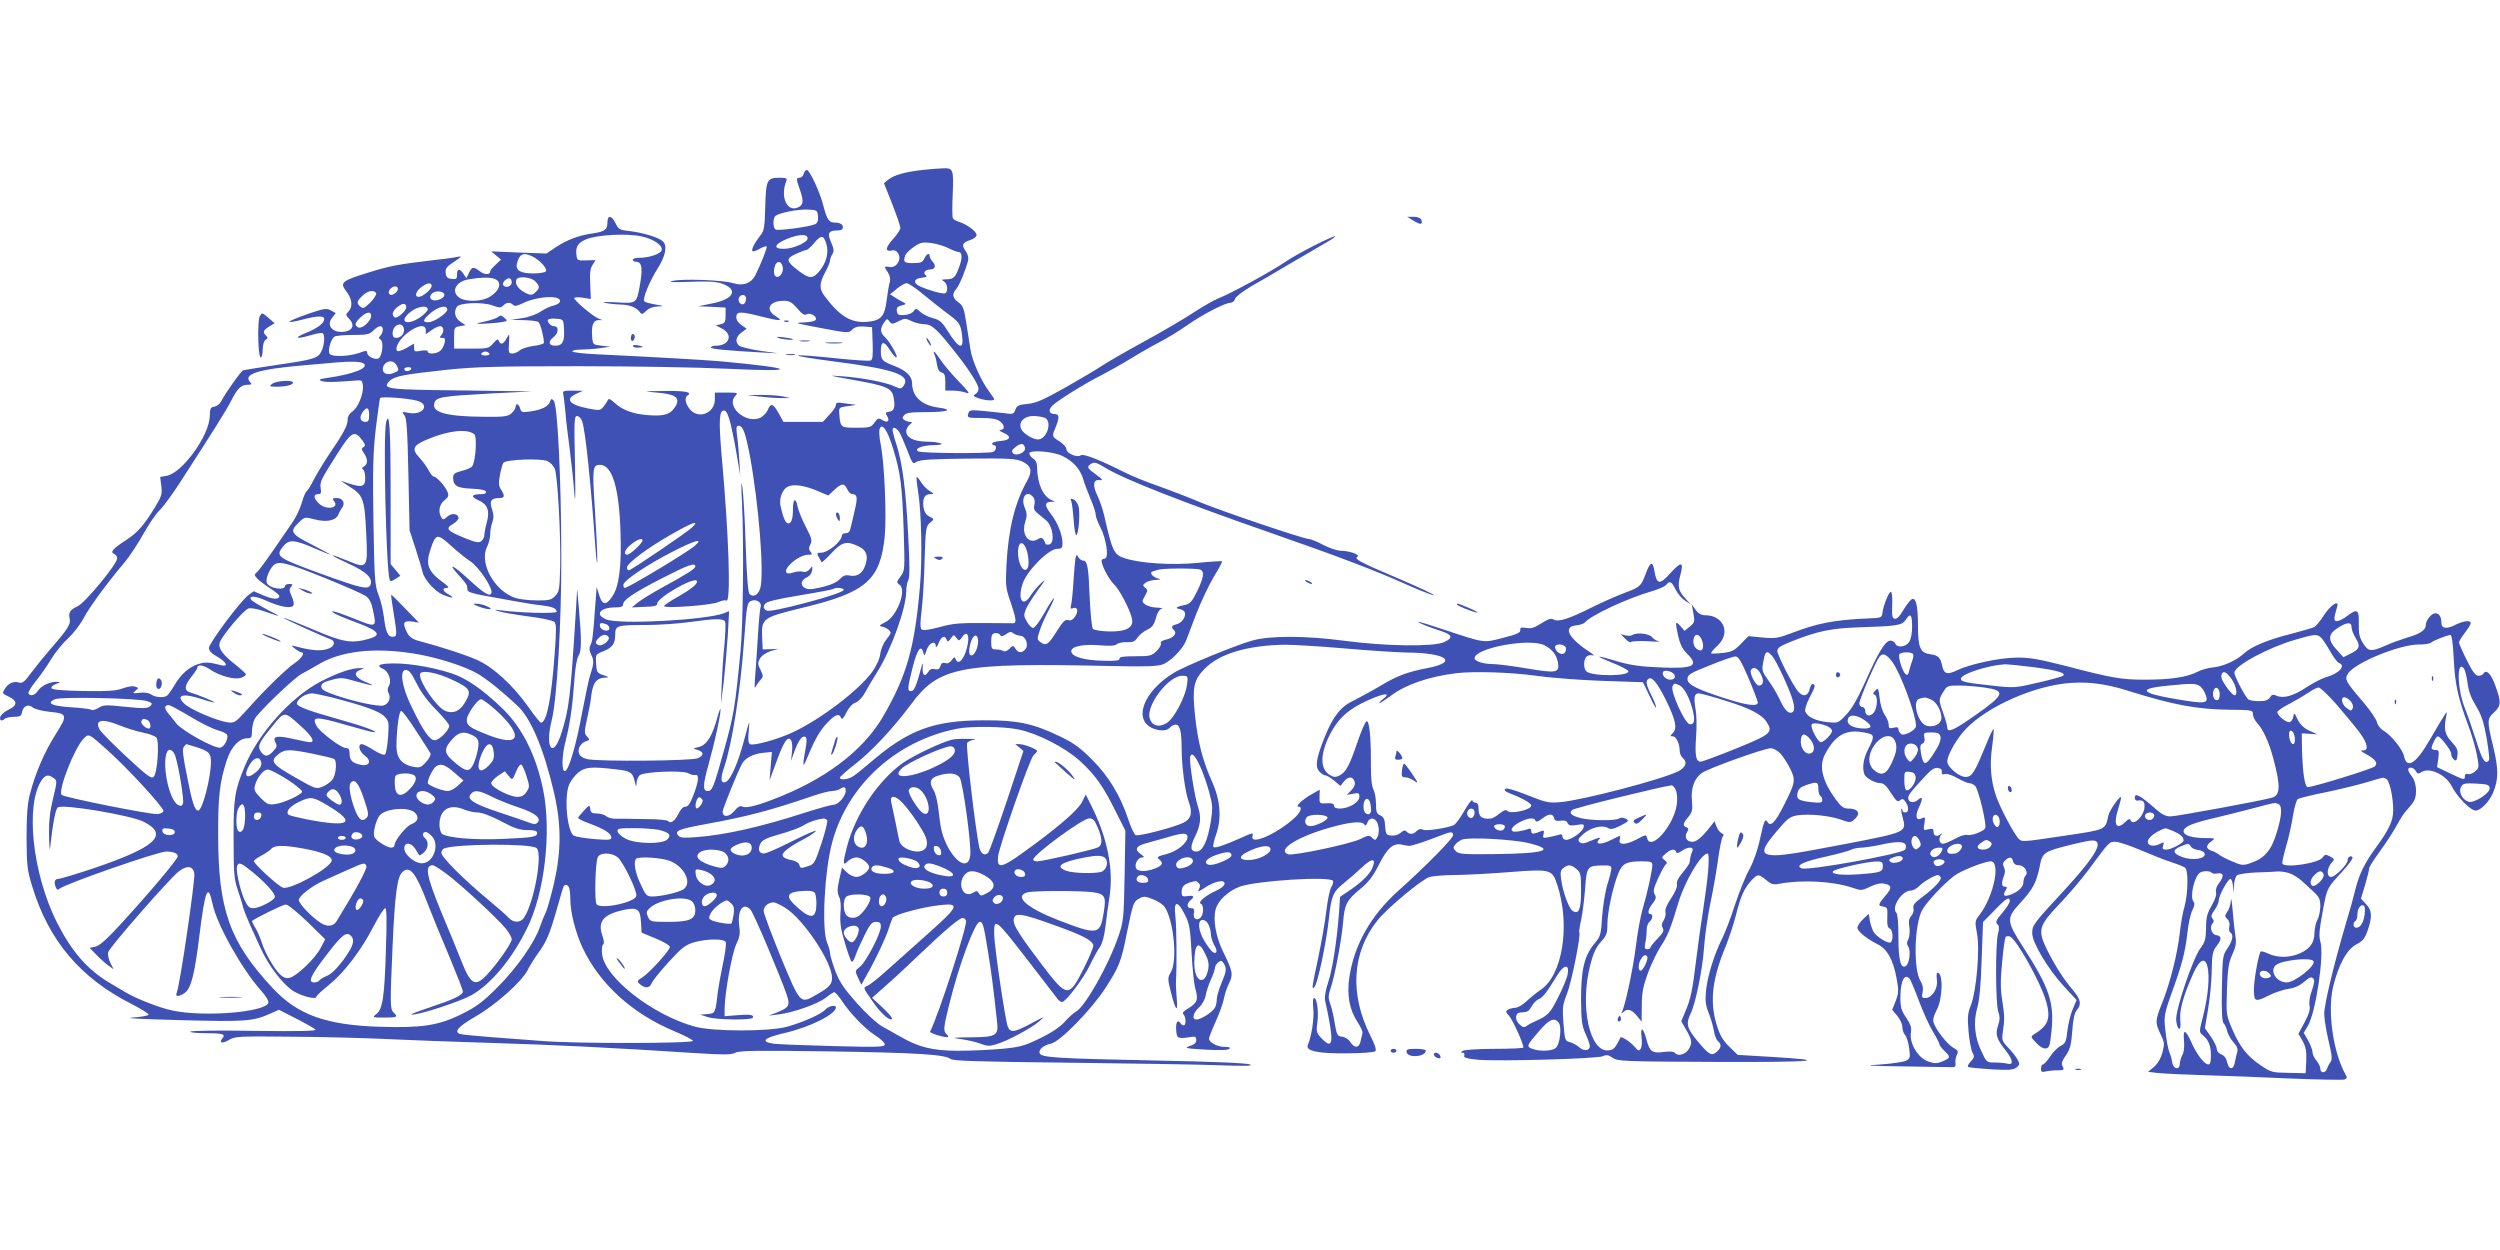 <?xml version="1.0" standalone="no"?>
<!DOCTYPE svg PUBLIC "-//W3C//DTD SVG 20010904//EN"
 "http://www.w3.org/TR/2001/REC-SVG-20010904/DTD/svg10.dtd">
<svg version="1.0" xmlns="http://www.w3.org/2000/svg"
 width="1280pt" height="640pt" viewBox="0 0 1280 640"
 preserveAspectRatio="xMidYMid meet">
<g transform="translate(0,640) scale(0.1,-0.1)"
fill="#3f51b5" stroke="none">
<path d="M4725 5530 c-90 -10 -147 -26 -176 -49 l-23 -19 42 -106 c23 -59 42
-114 42 -123 0 -8 -16 -33 -35 -54 -42 -46 -45 -68 -11 -62 18 4 27 -1 36 -17
17 -31 -12 -74 -46 -67 -28 5 -29 4 -8 -28 10 -16 14 -34 10 -48 -4 -12 -11
-53 -16 -91 -10 -87 -29 -108 -103 -114 -80 -6 -138 29 -215 132 -28 37 -28
64 3 122 14 26 25 53 25 61 0 7 5 22 12 32 9 16 8 27 -7 61 -20 45 -13 60 31
60 26 0 34 8 27 26 -3 8 -18 14 -33 14 -36 0 -45 12 -65 89 -18 70 -70 181
-84 181 -6 0 -13 -9 -16 -20 -3 -11 -13 -20 -21 -20 -18 0 -18 -7 1 -60 20
-57 19 -77 -5 -90 -59 -31 -97 49 -64 134 5 13 -1 16 -33 16 -66 0 -71 -9 -75
-147 -3 -109 -5 -125 -26 -150 -29 -37 -47 -72 -39 -79 3 -3 19 2 36 12 17 10
33 15 36 12 5 -4 -26 -83 -58 -148 -20 -40 -63 -56 -112 -40 -51 16 -257 24
-310 12 -29 -7 -5 -8 85 -5 90 4 136 1 164 -8 89 -31 65 -81 -50 -103 l-69
-14 70 -3 70 -4 0 -40 c0 -33 -4 -40 -25 -45 l-25 -6 33 -17 c57 -31 36 -87
-32 -87 -14 0 -26 -4 -26 -9 0 -8 81 -16 265 -26 l80 -4 -93 13 c-50 8 -99 19
-107 26 -23 19 -18 46 12 68 l26 19 -26 18 c-17 11 -27 26 -27 41 0 30 20 31
125 4 99 -25 119 -25 78 0 -58 35 -35 80 41 80 28 0 41 -8 68 -39 25 -30 37
-37 49 -30 20 10 55 -13 45 -29 -4 -7 -33 -12 -64 -13 -50 -1 -39 -4 88 -28
142 -27 145 -27 163 -9 14 14 30 18 60 16 l42 -3 3 -83 c2 -63 0 -84 -11 -88
-8 -3 -81 2 -162 10 -263 28 -283 19 -30 -14 314 -40 401 -70 361 -126 -12
-16 -16 -16 -47 -2 -43 21 -172 45 -274 52 -70 5 -61 3 63 -19 170 -30 199
-42 207 -89 10 -49 3 -71 -22 -74 -19 -3 -21 -6 -11 -22 16 -26 2 -37 -24 -21
-19 12 -24 11 -41 -13 -17 -24 -24 -26 -93 -26 -81 0 -82 1 -87 75 -2 29 0 30
48 36 28 3 41 7 30 8 -11 0 -37 4 -57 7 -30 5 -38 3 -38 -9 0 -9 -15 -32 -34
-51 l-33 -36 -101 0 -101 0 -23 42 c-29 52 -42 57 -57 19 -7 -16 -26 -35 -41
-41 -75 -31 -176 63 -124 114 14 15 10 16 -45 16 l-61 0 0 -35 c0 -72 -86
-104 -129 -49 -23 29 -27 59 -11 69 28 17 -12 25 -118 23 -114 -1 -115 -1 -39
-8 95 -8 120 -25 97 -68 -24 -42 -56 -54 -136 -48 -80 5 -136 25 -178 64 -19
18 -30 23 -33 15 -3 -7 -13 -23 -22 -34 -17 -21 -20 -22 -82 -10 -96 19 -118
49 -56 76 l32 14 -53 1 c-46 0 -53 -2 -48 -17 2 -10 7 -52 11 -93 3 -41 13
-127 22 -190 8 -63 19 -162 23 -220 6 -72 7 -26 4 143 -5 222 -4 247 10 247 9
0 21 -11 26 -25 17 -44 45 -317 69 -655 5 -63 9 -90 9 -60 1 30 -5 147 -12
260 -14 213 -12 230 26 230 62 0 98 -115 105 -345 6 -172 -7 -277 -41 -327
-32 -49 -52 -48 -68 4 l-13 43 -8 -105 c-11 -152 -14 -176 -25 -195 -6 -12 -5
-27 5 -47 15 -29 14 -47 -5 -103 -6 -16 -24 -103 -41 -191 -32 -173 -68 -295
-88 -302 -18 -5 -17 79 2 150 22 85 36 180 45 305 4 68 13 122 22 135 16 25
16 84 2 243 l-9 100 -6 -105 c-28 -452 -35 -509 -75 -635 -42 -132 -85 -77
-50 64 28 108 51 506 50 851 -1 388 -19 769 -39 789 -11 11 -14 10 -19 -6 -8
-24 -44 -42 -103 -50 -39 -5 -45 -4 -50 16 -6 23 -23 29 -23 8 0 -8 -9 -22
-21 -33 -18 -16 -37 -19 -133 -18 -200 1 -278 22 -262 71 10 30 35 34 281 48
l220 11 -362 5 c-386 4 -409 7 -368 49 25 24 73 33 295 57 145 15 262 18 675
18 275 0 617 -6 759 -13 375 -18 356 2 -34 38 -96 8 -286 19 -632 36 -71 3
-128 10 -128 15 0 5 19 9 43 9 23 0 67 3 97 7 l55 8 -45 5 c-44 5 -45 6 -48
44 -5 59 5 86 31 87 l22 0 -23 9 c-28 12 -122 91 -122 104 0 4 19 5 43 2 l42
-7 -3 76 c-3 56 0 81 12 99 l15 24 -47 -1 c-42 -2 -47 0 -50 22 -7 46 6 68 50
86 56 23 206 31 281 15 64 -13 114 -48 104 -73 -7 -18 -66 -37 -114 -37 -18 0
-33 -4 -33 -10 0 -5 6 -10 14 -10 30 0 37 -25 26 -97 -20 -120 -16 -117 -123
-111 -51 3 -78 2 -62 -2 17 -4 52 -8 78 -9 51 -1 84 -14 103 -39 9 -13 14 -12
32 6 14 14 36 22 60 23 35 1 35 2 -12 10 -27 4 -53 12 -57 16 -11 11 27 104
68 168 40 63 51 116 28 138 -20 21 -103 46 -173 54 -49 5 -55 9 -70 39 -20 42
-42 45 -42 5 0 -37 -14 -47 -75 -56 -72 -10 -132 -33 -188 -70 l-49 -33 -141
5 -142 6 25 -21 25 -21 -27 -26 c-16 -14 -28 -30 -28 -34 0 -19 -30 -19 -53 0
-33 25 -41 24 -56 -8 l-13 -28 -15 23 c-20 29 -33 28 -33 -4 0 -22 -4 -25 -27
-22 -22 2 -29 9 -31 30 -3 23 4 33 45 59 32 21 40 29 23 25 -14 -3 -65 -11
-115 -16 -193 -23 -234 -30 -344 -64 -143 -44 -153 -52 -117 -99 30 -39 33
-78 10 -102 -15 -15 -15 -18 5 -39 26 -27 19 -54 -15 -62 -63 -16 -108 26 -74
68 l19 25 -25 14 c-23 12 -36 10 -125 -21 -107 -38 -117 -51 -19 -26 76 20
110 20 110 3 0 -22 -33 -47 -97 -73 -64 -26 -44 -32 32 -9 27 8 52 12 57 9 13
-8 9 -63 -7 -94 -18 -35 -38 -41 -238 -70 -82 -12 -154 -24 -162 -26 -12 -5
-88 -112 -114 -161 -6 -12 -21 -23 -33 -25 -20 -3 -23 -9 -24 -48 -1 -98 -140
-291 -220 -306 l-34 -6 6 -47 c5 -41 1 -53 -33 -109 -57 -93 -90 -130 -147
-167 -67 -43 -84 -62 -62 -71 9 -3 16 -14 16 -23 0 -29 -167 -231 -204 -246
-37 -16 -47 -33 -39 -64 6 -25 -11 -54 -92 -146 -33 -38 -80 -96 -104 -128
-33 -45 -46 -57 -62 -52 -28 9 -55 -2 -73 -30 -16 -25 -16 -25 19 -42 45 -21
45 -45 0 -66 -35 -17 -54 -42 -41 -54 3 -4 12 -1 18 5 7 7 29 12 49 12 31 0
38 4 41 21 5 33 33 47 55 27 10 -8 47 -18 83 -22 96 -9 98 -16 36 -114 -58
-91 -106 -202 -133 -309 -13 -50 -17 -109 -17 -223 1 -139 3 -164 28 -245 84
-279 246 -472 509 -605 48 -25 88 -49 88 -55 -1 -5 -38 -12 -83 -15 -49 -3 49
-8 242 -13 339 -9 374 -6 461 32 l47 21 88 -45 c49 -25 93 -50 99 -56 7 -8
-79 -10 -313 -7 -178 3 -325 1 -328 -4 -3 -4 33 -8 79 -8 89 0 104 -5 85 -27
-19 -23 1 -28 35 -7 30 18 50 19 327 16 162 -1 378 -7 480 -12 102 -5 345 -14
540 -20 334 -10 628 -25 1042 -52 146 -9 182 -9 203 2 20 11 110 12 472 7 459
-7 603 -16 630 -39 13 -10 141 -14 602 -19 322 -4 669 -9 771 -13 137 -5 178
-4 160 4 -16 7 -196 15 -480 20 -516 11 -589 15 -597 38 -7 18 21 41 59 49 45
9 208 176 277 283 71 110 82 137 111 285 31 151 33 158 62 174 22 13 31 13 71
-3 25 -9 53 -28 61 -41 46 -70 65 -275 31 -332 -17 -29 -17 -34 -1 -99 24 -97
38 -115 31 -39 -3 33 -5 74 -4 90 5 89 3 278 -3 333 -10 80 10 85 48 10 24
-47 28 -70 35 -198 4 -80 13 -163 20 -186 15 -51 9 -69 -36 -96 -26 -15 -33
-24 -26 -31 14 -14 14 -57 2 -57 -6 0 -13 5 -16 10 -14 23 -26 7 -23 -32 3
-46 7 -48 78 -37 20 3 25 0 25 -16 0 -14 -10 -23 -34 -31 -30 -10 -21 -12 79
-18 74 -4 117 -3 124 4 7 7 -1 10 -25 10 -36 0 -79 23 -79 42 0 6 15 45 34 87
19 42 38 94 42 116 4 22 15 57 26 79 23 46 20 62 -30 164 -37 76 -52 162 -38
216 11 44 64 94 123 116 84 31 462 55 478 30 3 -5 -1 -20 -9 -32 -7 -13 -19
-67 -25 -121 -6 -53 -25 -160 -41 -238 -33 -152 -35 -168 -21 -154 18 19 62
229 76 360 11 107 22 131 73 171 26 21 68 58 94 82 50 48 74 50 57 4 -13 -35
-51 -74 -115 -118 l-53 -36 -5 -77 c-11 -148 -34 -297 -56 -361 -12 -36 -19
-75 -16 -90 47 -213 44 -259 -14 -200 -30 31 -32 36 -25 85 7 59 -2 125 -17
125 -6 0 -7 -21 -4 -53 6 -47 -9 -144 -28 -188 -13 -30 54 -44 202 -42 74 0
138 5 144 11 6 6 -2 33 -25 78 -108 214 -95 428 36 592 50 63 228 211 267 222
19 5 80 10 135 10 55 1 179 7 275 15 211 16 217 14 243 -65 68 -205 28 -463
-85 -538 -22 -15 -55 -42 -73 -59 -19 -18 -45 -33 -57 -33 -13 0 -30 -5 -38
-10 -12 -8 -11 -12 7 -32 18 -20 73 -141 73 -161 0 -4 -66 -7 -147 -7 -82 0
-155 -5 -163 -10 -12 -7 -12 -10 -1 -10 7 0 11 -6 8 -14 -5 -11 11 -16 71 -22
102 -9 609 5 638 18 18 9 29 7 51 -8 26 -18 56 -19 528 -21 509 -2 602 7 281
26 l-169 10 -43 42 c-34 33 -48 58 -65 113 -36 119 -23 233 47 402 18 45 42
118 53 162 23 93 42 135 79 175 32 33 36 33 75 1 25 -21 37 -25 66 -19 119 22
276 13 375 -20 45 -16 49 -15 91 5 31 15 54 20 75 15 38 -8 38 -22 0 -65 -35
-42 -36 -48 -7 -52 20 -3 22 -8 20 -55 -2 -37 2 -53 12 -57 17 -6 20 -61 5
-71 -13 -8 -71 28 -87 53 -6 11 -15 36 -19 56 l-6 37 -29 -27 c-16 -15 -29
-35 -29 -44 0 -18 45 -55 104 -85 49 -24 80 -81 97 -177 11 -59 10 -73 -5
-113 l-18 -45 26 -31 c14 -17 26 -42 26 -56 0 -15 6 -34 14 -42 8 -9 17 -39
21 -68 6 -47 5 -52 -16 -64 -13 -6 -71 -15 -129 -19 -93 -6 -80 -7 118 -10
122 -2 232 -4 245 -4 17 -1 21 4 19 21 -2 12 2 31 7 42 9 17 7 23 -19 37 -31
19 -84 86 -99 125 -6 17 -2 35 15 68 31 58 34 191 4 191 -5 0 -6 -17 -3 -38 6
-43 -25 -92 -59 -92 -18 0 -20 4 -14 31 4 19 0 38 -10 54 -39 60 -33 295 9
368 27 45 109 132 163 173 33 26 154 73 186 74 53 0 16 -179 -56 -273 -25 -32
-25 -35 -14 -96 16 -82 -3 -296 -31 -368 -17 -43 -18 -62 -12 -134 4 -46 13
-95 20 -108 11 -20 10 -26 -9 -46 -12 -13 -18 -25 -13 -28 5 -3 58 -8 118 -12
90 -5 113 -3 129 9 17 14 18 19 6 41 -8 14 -29 42 -48 61 -31 32 -33 39 -28
77 10 65 10 87 -3 167 -9 57 -9 104 0 195 6 66 14 124 18 128 4 4 14 5 22 2
33 -13 156 -233 185 -331 25 -88 12 -125 -62 -170 -18 -11 -17 -14 11 -43 18
-20 37 -31 50 -29 18 3 21 14 29 92 14 143 -12 220 -143 423 -89 138 -90 151
-17 230 65 71 82 104 99 185 14 75 19 78 173 116 83 20 106 23 118 13 25 -21
-25 -97 -164 -248 -160 -173 -165 -180 -165 -222 1 -49 81 -183 164 -273 l63
-68 -20 -48 c-11 -26 -23 -75 -27 -110 -6 -55 -10 -64 -34 -77 -15 -7 -40 -32
-54 -54 -15 -23 -32 -41 -37 -41 -6 0 -10 -10 -10 -21 0 -17 4 -20 23 -15 12
3 39 6 60 6 34 0 37 2 28 19 -8 15 -5 27 16 57 22 32 28 55 33 126 4 61 12 93
23 106 25 28 21 54 -16 98 -50 59 -90 121 -132 203 -54 108 -49 128 57 240 47
49 113 126 147 172 113 152 109 149 142 149 17 0 76 -20 132 -44 56 -24 127
-52 157 -61 30 -10 61 -22 68 -28 17 -14 15 -131 -3 -197 -9 -30 -20 -93 -25
-140 -11 -102 -50 -257 -91 -358 -35 -88 -35 -98 -7 -157 20 -41 21 -50 10
-93 -8 -30 -23 -56 -43 -74 l-31 -26 53 -6 c30 -3 135 -8 234 -11 99 -3 297
-10 441 -17 144 -6 269 -8 278 -5 13 5 14 11 6 24 -64 113 -94 322 -65 448 27
114 71 195 120 220 33 17 43 30 57 70 25 72 23 104 -8 136 l-26 28 21 69 c11
39 21 77 21 85 0 8 25 47 55 88 30 41 69 101 87 134 17 33 42 70 55 82 12 13
27 32 33 43 17 32 12 95 -10 123 -11 14 -20 30 -20 36 0 17 28 13 39 -7 8 -15
13 -15 31 -4 40 24 123 -15 152 -72 27 -55 97 -126 123 -126 26 0 69 44 89 90
29 70 29 120 2 234 -33 136 -33 145 4 179 36 34 37 52 6 137 -22 61 -46 85
-61 61 -3 -6 -15 -11 -25 -11 -15 0 -31 21 -60 80 -22 44 -40 85 -40 91 0 6
14 28 30 49 16 21 30 43 30 49 0 17 -37 13 -80 -9 -43 -22 -70 -18 -70 10 0
31 -11 50 -31 50 -20 0 -49 -36 -49 -61 0 -25 -30 -45 -94 -63 -32 -10 -83
-28 -113 -42 -74 -32 -87 -31 -115 14 -18 29 -22 50 -21 100 2 72 -8 78 -61
37 -18 -14 -41 -25 -51 -25 -17 0 -17 11 1 73 12 38 -31 12 -66 -41 -19 -30
-42 -57 -50 -62 -9 -5 -62 -20 -118 -35 -118 -29 -206 -66 -242 -100 -39 -36
-106 -67 -158 -72 -26 -2 -63 -13 -82 -23 -51 -27 -139 -40 -266 -40 -123 0
-169 8 -414 72 -134 34 -180 42 -246 41 -89 -1 -236 -33 -302 -64 -50 -25 -69
-20 -77 18 -10 47 -21 58 -61 63 -52 7 -64 32 -64 147 0 108 -12 152 -36 132
-8 -7 -27 -32 -41 -56 -16 -28 -31 -43 -42 -41 -13 3 -15 15 -13 71 2 39 -1
67 -7 67 -10 0 -39 -71 -43 -109 -3 -23 -7 -25 -68 -27 -182 -8 -263 -24 -404
-78 -61 -23 -78 -26 -142 -20 l-72 7 -39 -40 c-33 -34 -47 -41 -93 -46 -30 -4
-56 -4 -59 -2 -2 3 12 20 32 39 70 64 33 156 -63 156 -19 0 -35 9 -48 27 l-20
28 8 -45 c8 -42 7 -47 -18 -68 l-27 -22 -22 25 c-26 29 -27 23 -10 -55 9 -39
22 -64 45 -87 64 -63 33 -78 -142 -70 -98 4 -152 12 -216 31 -114 34 -121 32
-26 -7 44 -17 81 -37 83 -43 9 -27 -182 -28 -214 -2 -17 14 -16 63 1 77 7 6
22 9 32 5 11 -3 -1 8 -26 24 -101 67 -128 124 -60 130 19 2 40 9 45 15 30 37
220 125 346 161 31 9 62 23 69 31 19 23 28 19 49 -23 11 -22 32 -47 48 -57
l28 -18 -26 29 c-37 40 -41 61 -25 122 18 67 4 69 -52 7 -55 -61 -70 -59 -82
15 -8 48 -21 44 -43 -15 -25 -67 -28 -70 -110 -101 -40 -15 -115 -48 -167 -74
-118 -59 -171 -76 -195 -62 -14 7 -29 3 -64 -20 -35 -22 -53 -28 -77 -23 -26
4 -32 2 -30 -11 1 -14 -19 -22 -89 -40 -102 -26 -89 -28 -295 40 -74 25 -136
44 -138 42 -3 -4 46 -24 122 -49 53 -18 56 -34 9 -55 -54 -24 -296 -21 -508 7
-202 27 -384 27 -475 1 -85 -24 -348 -132 -402 -166 -157 -97 -209 -244 -101
-285 36 -13 69 -11 83 6 7 8 20 15 30 15 21 0 30 -37 30 -124 0 -88 18 -224
37 -273 20 -55 12 -87 -31 -107 -47 -22 -225 -69 -241 -62 -7 2 -25 40 -39 83
-41 122 -100 219 -185 304 -62 62 -93 85 -171 122 -131 63 -214 80 -380 79
-260 0 -389 -48 -585 -217 -33 -28 -71 -59 -85 -68 -25 -18 -70 -23 -70 -9 0
5 36 37 81 72 88 69 192 182 282 302 144 195 246 215 1022 198 174 -4 239 -2
267 8 40 14 102 77 120 120 6 15 30 79 54 142 25 63 65 148 90 189 25 40 43
75 41 77 -2 2 -58 -1 -125 -8 -131 -13 -300 -2 -377 25 -52 18 -60 35 -101
215 -8 35 -24 82 -35 104 -26 52 -22 84 10 80 21 -2 18 2 -17 28 -47 34 -50
40 -24 56 15 10 28 5 73 -22 90 -56 395 -176 864 -339 313 -109 522 -188 672
-256 74 -33 140 -58 145 -57 6 2 -72 39 -173 82 -207 88 -238 104 -219 116 16
10 -42 30 -85 30 -18 0 -59 14 -90 30 -31 17 -64 30 -72 30 -28 0 -475 152
-567 192 -49 21 -140 56 -201 78 -62 21 -141 53 -176 71 -125 63 -213 98 -225
88 -17 -14 -74 9 -74 31 0 10 -16 28 -35 40 -40 25 -40 25 -20 73 20 49 19 67
-4 67 -29 0 -35 19 -15 41 23 25 167 115 255 159 35 18 103 56 150 85 47 29
114 67 149 85 35 18 98 56 140 86 79 55 193 114 221 114 9 0 19 8 22 19 2 10
38 38 78 62 41 23 133 77 204 119 72 42 155 91 185 108 30 17 51 32 46 32 -20
0 -196 -90 -257 -132 -72 -49 -279 -162 -344 -187 -22 -9 -78 -41 -125 -72
-47 -31 -161 -98 -255 -149 -93 -51 -190 -107 -215 -124 -25 -17 -108 -66
-185 -110 -113 -63 -150 -80 -193 -84 -45 -4 -55 -8 -63 -29 -8 -23 -13 -25
-52 -19 -23 3 -74 8 -113 12 -67 6 -71 5 -77 -15 -5 -20 -2 -21 67 -21 49 0
79 -5 94 -16 26 -18 29 -44 5 -45 -11 0 -5 -6 15 -15 44 -19 36 -38 -16 -42
-23 -2 -42 -7 -42 -13 0 -5 5 -9 10 -9 16 0 11 -27 -6 -34 -25 -9 -367 -7
-383 3 -22 14 20 31 81 32 72 1 34 17 -42 18 -62 1 -100 21 -100 53 0 11 8 27
18 34 14 11 14 13 2 14 -8 0 -21 4 -29 9 -12 8 -12 12 -2 25 11 13 35 16 117
16 107 0 139 13 59 23 -87 12 -135 57 -135 125 0 35 -30 65 -90 88 -63 24 -70
31 -70 75 0 53 15 56 45 9 14 -22 29 -40 34 -40 13 0 -34 82 -59 105 -24 22
-25 43 -4 73 15 21 17 22 28 6 12 -15 15 -15 46 1 31 16 36 16 67 1 18 -9 48
-16 66 -16 37 0 65 -25 159 -145 71 -89 118 -164 118 -186 0 -10 -7 -22 -16
-27 -14 -8 -11 -11 16 -21 35 -12 80 -15 80 -5 0 3 -11 20 -24 37 -42 56 -88
158 -97 216 -5 31 -15 94 -22 140 -11 71 -16 86 -40 103 -31 23 -34 44 -10 70
15 17 47 95 60 145 3 12 -2 32 -11 45 -24 33 -20 45 19 58 22 7 35 18 35 28
-1 18 -52 55 -92 67 -13 4 -26 12 -29 17 -4 5 -4 62 -1 125 5 127 3 134 -53
131 -16 0 -61 -4 -100 -8z m-537 -237 c2 -23 -2 -34 -15 -41 -26 -13 -190 -35
-202 -27 -15 9 -14 62 1 71 25 16 115 33 163 31 48 -2 50 -3 53 -34z m-53
-113 c0 -21 -71 -53 -120 -54 -59 -1 -52 24 15 51 61 25 105 26 105 3z m95
-26 c15 -45 2 -99 -36 -144 -33 -39 -51 -38 -106 4 -64 49 -66 62 -13 86 24
11 48 20 53 20 6 0 23 15 39 34 36 44 49 44 63 0z m625 -24 c21 -11 45 -20 51
-20 20 0 23 -26 7 -71 -20 -58 -30 -69 -67 -69 -26 -1 -28 -2 -13 -11 19 -11
23 -55 5 -61 -12 -4 -86 16 -128 36 -37 17 -32 40 9 44 23 2 30 6 22 12 -18
10 -5 30 19 30 27 0 35 18 16 39 -9 10 -16 23 -16 29 0 20 -16 13 -27 -11 -9
-20 -19 -24 -57 -24 -47 -1 -54 6 -40 42 4 9 23 27 43 41 31 22 44 25 86 20
28 -3 68 -15 90 -26z m-2127 -44 c37 -19 76 -62 67 -75 -3 -6 -33 -11 -65 -11
-66 0 -92 16 -83 52 12 49 34 58 81 34z m1280 -57 c4 -30 -23 -58 -39 -42 -7
7 -8 24 -4 43 8 38 38 38 43 -1z m-1481 -55 c46 -12 36 -60 -20 -94 -40 -25
-123 -27 -155 -4 -45 31 -18 84 49 94 59 10 99 11 126 4z m93 -20 c0 -19 -28
-30 -41 -17 -7 7 -5 16 6 27 18 18 35 13 35 -10z m120 6 c24 -24 25 -34 4 -54
-20 -20 -29 -20 -65 1 -30 18 -45 45 -34 63 11 18 74 11 95 -10z m-530 -24 c0
-17 -46 -56 -66 -56 -23 0 -16 27 12 49 31 24 54 27 54 7z m2512 -39 c35 -29
88 -71 118 -94 73 -53 78 -60 86 -121 10 -77 -17 -68 -75 25 -27 44 -40 55
-74 64 -23 6 -52 20 -65 32 -21 19 -23 20 -35 3 -7 -10 -28 -18 -47 -19 -29
-2 -36 2 -38 20 -3 17 3 24 24 29 24 6 25 8 8 17 -11 5 -30 16 -43 25 l-24 15
34 28 c19 16 42 29 51 29 9 0 45 -24 80 -53z m-2692 8 c-7 -8 -19 -15 -26 -15
-20 0 -17 27 4 39 23 13 39 -3 22 -24z m-104 -6 c3 -6 -10 -27 -29 -47 -30
-30 -38 -33 -51 -23 -22 18 -20 28 9 56 25 26 59 33 71 14z m349 -9 c0 -20
-51 -38 -67 -22 -8 8 -8 15 2 27 16 20 65 16 65 -5z m1545 -19 c0 -11 -5 -23
-11 -27 -15 -9 -33 12 -26 30 9 23 37 20 37 -3z m-961 0 c18 -12 7 -27 -26
-36 -16 -3 -45 -17 -66 -31 -21 -14 -63 -29 -95 -33 l-57 -9 65 -1 c36 -1 70
-5 76 -9 10 -6 28 -73 29 -107 0 -5 -24 -13 -53 -16 -29 -4 -61 -14 -71 -23
-10 -9 -27 -16 -38 -16 -19 0 -20 5 -17 53 3 51 3 51 -12 25 -16 -31 -32 -36
-40 -13 -4 11 -11 8 -29 -13 -22 -26 -28 -27 -112 -27 l-88 0 0 55 c0 53 1 55
30 60 l29 5 -27 18 c-27 18 -35 49 -18 76 13 21 128 26 180 8 38 -14 46 -14
58 -1 17 17 35 18 50 3 8 -8 19 -6 42 5 58 31 161 45 190 27z m-779 -45 c0
-18 -47 -59 -59 -51 -18 11 -12 33 15 54 27 21 44 20 44 -3z m110 -10 c0 -7
-17 -25 -38 -40 -70 -48 -115 -23 -49 28 35 28 87 35 87 12z m100 -1 c0 -19
-69 -65 -97 -65 -33 0 -28 14 14 49 40 33 83 41 83 16z m-390 -33 c0 -25 -45
-66 -64 -59 -23 9 -20 25 10 52 32 30 54 32 54 7z m988 -70 c3 -60 -8 -82 -44
-82 -35 0 -40 20 -10 44 28 22 28 56 1 56 -16 0 -37 25 -28 34 4 4 23 6 43 4
35 -3 35 -3 38 -56z m-820 5 c5 -23 -15 -47 -39 -47 -13 0 -19 7 -19 23 0 44
50 64 58 24z m-108 -5 c0 -10 -6 -24 -12 -30 -10 -10 -10 -15 1 -21 15 -10 10
-76 -8 -94 -14 -14 -61 7 -61 27 0 12 -6 12 -41 -1 -53 -18 -134 -21 -150 -6
-13 13 4 77 24 90 7 4 49 8 94 8 72 0 85 3 105 23 27 27 48 29 48 4z m220 -3
l0 -20 29 20 c16 12 36 21 45 21 19 0 21 -31 4 -48 -9 -9 -8 -12 6 -12 15 0
17 -5 12 -27 -4 -16 -14 -34 -23 -40 -20 -16 -63 -17 -63 -3 0 7 -13 8 -35 4
-31 -6 -35 -4 -35 15 l0 22 -39 -23 c-22 -12 -43 -19 -47 -15 -15 15 12 62 54
94 51 39 92 44 92 12z m325 -119 c4 -6 -5 -10 -20 -10 -15 0 -24 4 -20 10 3 6
12 10 20 10 8 0 17 -4 20 -10z m-645 -50 c35 -22 -49 -56 -185 -75 -41 -6 -46
-9 -28 -16 19 -7 72 -6 178 3 26 3 30 0 33 -26 5 -40 -25 -114 -54 -133 -14
-9 -24 -25 -24 -40 0 -31 -18 -66 -90 -172 -32 -47 -69 -109 -84 -138 -14 -28
-30 -54 -36 -58 -5 -3 -17 -30 -25 -60 -9 -29 -29 -73 -46 -97 -16 -24 -61
-88 -98 -143 -38 -55 -76 -107 -85 -114 -15 -13 -15 -15 0 -32 9 -10 39 -33
65 -50 27 -17 49 -35 49 -40 0 -20 -30 -19 -80 2 l-51 22 -27 -20 c-41 -30
-201 -245 -202 -270 0 -15 12 -28 40 -44 49 -28 63 -55 23 -45 -66 17 -83 17
-118 6 -48 -16 -90 -53 -122 -109 -15 -25 -32 -49 -38 -53 -17 -12 -60 -9 -80
6 -12 8 -34 12 -59 9 -37 -4 -39 -3 -23 10 18 15 18 15 -3 22 -11 4 -39 -1
-63 -10 -33 -12 -74 -15 -201 -13 -109 2 -161 7 -163 15 -2 6 9 16 24 21 23 9
24 11 7 11 -36 2 -82 -19 -99 -45 -16 -24 -39 -31 -49 -15 -4 5 13 33 37 63
24 29 60 81 80 115 21 34 59 81 86 105 26 24 62 70 79 103 32 59 114 172 210
286 26 31 69 97 96 145 27 49 64 103 81 119 18 17 68 84 110 150 165 255 235
366 259 414 32 63 51 81 84 81 20 0 23 3 14 12 -42 42 38 68 278 88 69 6 141
12 160 14 74 7 126 5 140 -4z m170 -9 c14 -27 13 -30 -15 -41 -31 -12 -55 -3
-55 19 0 40 51 56 70 22z m75 -21 c-3 -5 -13 -10 -21 -10 -8 0 -14 5 -14 10 0
6 9 10 21 10 11 0 17 -4 14 -10z m28 -161 c72 -19 34 -77 -41 -63 -35 7 -36 6
-22 -11 12 -15 16 -71 21 -304 l6 -286 31 -95 c17 -52 33 -106 36 -120 8 -37
63 -98 103 -115 46 -19 66 -19 31 1 -32 17 -37 34 -10 34 13 1 9 6 -13 23 -86
62 -98 95 -69 180 25 75 34 76 103 13 33 -30 77 -66 98 -79 43 -27 118 -139
109 -163 -8 -21 -36 -4 -120 73 -79 73 -108 84 -47 18 22 -24 42 -49 42 -55 1
-5 2 -16 3 -22 0 -8 31 -18 76 -26 41 -7 113 -20 160 -29 47 -9 110 -19 140
-22 59 -7 80 -16 80 -33 0 -11 -186 -6 -285 7 -37 5 -38 4 -10 -5 17 -6 84
-17 150 -26 66 -8 126 -21 133 -28 11 -10 11 -41 2 -162 -17 -233 -41 -354
-70 -354 -5 0 -33 35 -63 78 -78 111 -180 205 -262 242 -59 27 -174 64 -302
99 -31 8 -47 20 -58 41 -26 50 -21 63 23 58 l37 -6 -70 72 c-38 40 -71 72 -72
71 -2 -1 4 -42 12 -91 19 -117 19 -124 -5 -124 -25 0 -35 24 -45 105 -4 32
-16 82 -27 110 -19 46 -21 79 -26 375 -4 266 -2 352 12 475 10 82 20 153 22
157 6 9 132 0 187 -13z m-243 -74 c0 -28 -4 -35 -19 -35 -26 0 -33 23 -15 49
22 31 34 26 34 -14z m1852 -50 c9 -39 24 -113 32 -165 l16 -95 -5 83 c-3 46
-8 103 -12 128 -4 35 -3 44 9 44 22 0 35 -36 58 -157 45 -245 73 -597 53 -673
-10 -36 -36 -51 -56 -31 -7 7 -14 101 -19 248 -4 131 -12 265 -17 298 -6 42
-7 20 -2 -75 10 -211 6 -632 -8 -770 -27 -280 -34 -321 -82 -494 -54 -195 -62
-216 -85 -216 -27 0 -26 28 4 137 33 119 62 252 61 280 0 10 -7 -7 -15 -37
-26 -96 -54 -143 -94 -154 -33 -8 -34 -9 -11 -15 35 -9 37 -29 4 -43 -32 -14
-502 -18 -565 -5 -41 9 -56 34 -39 66 6 11 20 23 32 26 19 6 19 8 5 24 -15 16
-15 24 0 92 9 41 18 86 19 100 9 84 26 108 77 110 18 0 15 3 -12 12 -33 11
-35 15 -38 59 -3 47 -3 48 38 64 46 19 60 38 60 87 0 44 9 47 160 47 63 0 162
7 220 15 136 19 176 19 183 1 3 -8 1 -61 -4 -118 -6 -57 -12 -148 -14 -203
l-4 -100 14 110 c7 61 16 168 21 238 l7 128 -27 -11 c-94 -35 -539 -59 -603
-31 -59 24 -31 61 46 61 29 0 41 4 41 14 0 24 51 59 197 134 136 70 173 83
173 62 0 -12 -41 -38 -171 -109 -53 -29 -109 -64 -125 -77 l-29 -24 65 3 c50
1 65 5 65 17 0 29 183 135 202 117 11 -12 -25 -42 -97 -83 -38 -21 -70 -43
-70 -47 0 -14 242 4 277 20 18 8 37 12 42 8 24 -14 13 336 -24 740 -16 184
-13 238 14 233 11 -2 21 -25 33 -73z m1609 35 c38 -21 8 -110 -37 -110 -25 0
-73 29 -84 51 -19 35 11 69 61 69 22 0 49 -5 60 -10z m-778 -158 c38 -123 46
-190 54 -420 6 -200 6 -203 -16 -233 -21 -29 -22 -31 -5 -43 38 -28 -14 -163
-74 -192 -30 -15 -33 -19 -17 -22 23 -5 45 -21 45 -32 0 -5 -11 -21 -24 -37
-12 -15 -26 -47 -29 -70 -3 -27 -19 -61 -42 -94 -71 -96 -264 -242 -407 -309
-80 -37 -201 -70 -218 -60 -9 6 -11 25 -6 71 5 59 4 55 -23 -46 -31 -119 -70
-209 -96 -219 -25 -9 -28 17 -6 80 40 120 82 386 101 649 14 186 15 192 41
200 25 8 52 -13 43 -34 -3 -9 -10 -79 -14 -156 -5 -77 -11 -169 -14 -205 -3
-36 -3 -58 0 -50 4 8 15 24 25 36 18 19 18 22 3 54 -15 29 -15 37 -3 58 8 15
30 30 54 38 l40 12 -40 -2 -40 -1 -3 65 c-4 94 4 99 210 149 324 78 396 142
418 367 10 109 -2 381 -22 475 -6 31 -8 64 -4 74 12 33 41 -9 69 -103z m31 86
c8 -13 26 -55 42 -95 26 -69 28 -71 48 -57 17 10 76 14 261 16 205 2 245 0
277 -14 47 -21 55 -48 29 -96 -65 -115 -98 -248 -108 -436 -5 -103 -4 -117 21
-188 29 -85 32 -108 14 -109 -7 0 -77 0 -155 1 -118 1 -156 -2 -223 -21 -56
-15 -85 -18 -92 -11 -7 7 -7 38 1 99 6 48 13 165 15 258 5 159 7 171 27 188
24 19 24 19 -7 35 -14 8 -23 24 -26 47 -5 43 6 65 35 65 21 1 21 1 -4 17 -15
9 -34 29 -44 45 -9 16 -19 27 -21 25 -3 -3 0 -33 6 -68 18 -112 23 -346 10
-494 -27 -313 -68 -456 -189 -664 -104 -178 -302 -326 -568 -426 -88 -34 -138
-44 -154 -34 -9 5 -22 -2 -39 -23 -28 -33 -60 -34 -60 -3 0 14 77 204 99 244
15 29 57 51 104 56 l49 5 -6 -73 -6 -72 35 94 c38 105 59 136 75 111 6 -8 8
-35 5 -60 l-5 -45 22 60 c14 37 30 61 41 63 20 4 21 -12 7 -88 -6 -29 -8 -55
-6 -57 2 -2 18 33 36 77 21 51 49 99 77 130 46 51 69 61 79 35 5 -11 13 -3 27
26 13 26 31 46 48 52 15 6 36 28 48 51 12 23 40 69 61 103 72 113 150 330 150
416 0 21 5 47 11 58 7 15 7 80 -1 227 -12 234 -29 367 -59 462 -12 36 -21 71
-21 78 0 19 18 14 34 -10z m-2176 -11 c16 -12 7 -143 -11 -165 -5 -7 -29 -17
-53 -23 -35 -9 -44 -16 -44 -33 0 -43 20 -55 94 -58 45 -2 71 -7 74 -15 2 -8
-6 -13 -21 -13 -53 0 -60 -12 -18 -31 48 -21 60 -53 43 -116 -7 -24 -12 -52
-12 -62 0 -10 -7 -24 -15 -31 -13 -11 -28 -8 -85 15 -91 37 -102 49 -61 72 17
10 30 25 29 33 -5 22 -37 24 -59 4 -17 -16 -22 -16 -29 -4 -18 28 -11 68 15
88 21 16 24 24 16 44 -11 28 -56 78 -70 78 -6 0 -18 15 -27 33 -9 17 -30 46
-46 63 -43 46 -34 64 44 96 105 44 200 54 236 25z m-574 -30 c17 -23 18 -30 7
-36 -11 -7 -11 -13 3 -32 20 -30 20 -55 0 -67 -11 -6 -13 -11 -5 -16 6 -4 11
-23 11 -42 0 -51 -18 -54 -120 -17 -8 3 10 -10 40 -29 69 -42 77 -63 85 -239
9 -179 7 -183 -95 -140 -41 17 -75 29 -77 27 -2 -2 36 -21 84 -43 89 -41 123
-73 110 -107 -11 -27 -47 -19 -258 58 -221 81 -230 87 -189 139 29 36 57 34
155 -8 44 -19 82 -35 85 -34 3 0 -39 22 -92 50 -109 55 -117 67 -68 114 29 28
31 29 80 16 60 -16 108 -7 121 22 5 12 14 29 21 38 17 24 3 49 -28 49 -22 0
-24 -2 -14 -15 30 -37 -39 -49 -77 -13 -28 26 -30 48 -5 48 15 0 18 6 14 29
-5 34 0 44 86 179 72 113 87 121 126 69z m3394 -40 c5 -23 -44 -45 -61 -28 -9
10 -7 17 12 32 27 22 44 21 49 -4z m192 -42 c55 -27 89 -65 105 -115 7 -25 25
-72 39 -105 14 -33 26 -69 26 -80 0 -11 11 -40 24 -65 31 -59 45 -160 22 -160
-9 0 -16 -6 -16 -12 1 -25 38 -95 63 -119 29 -27 84 -133 93 -178 9 -45 -30
-66 -120 -64 -38 1 -74 7 -80 13 -6 6 -13 77 -17 163 -6 156 -11 187 -35 187
-7 0 -17 8 -23 17 -8 16 -10 15 -15 -7 -2 -14 -7 -68 -10 -120 -3 -52 -9 -105
-12 -118 -5 -17 -3 -21 9 -16 24 9 30 -14 12 -42 -11 -17 -22 -23 -35 -19 -15
5 -27 -6 -56 -52 -48 -76 -57 -82 -88 -60 -17 13 -17 16 -1 63 9 27 30 73 46
103 16 30 27 56 25 58 -2 3 -24 -31 -48 -74 -24 -43 -50 -78 -58 -78 -8 0 -22
14 -32 32 -17 28 -17 35 -5 65 8 18 36 62 62 98 39 53 42 59 16 35 -18 -16
-41 -45 -53 -62 -40 -67 -70 -25 -42 59 22 66 133 178 177 178 23 0 27 4 27
29 0 43 -26 108 -61 152 -32 41 -31 59 4 60 21 0 21 1 2 8 -45 19 -74 85 -75
168 0 22 -7 37 -20 45 -11 7 -20 19 -20 27 0 19 124 10 170 -14z m-2637 -26
c14 -6 30 -23 37 -38 15 -32 32 -342 28 -508 -3 -112 -5 -124 -26 -145 -19
-20 -33 -23 -95 -22 -40 0 -89 6 -110 13 -106 36 -185 179 -143 262 9 18 16
47 16 65 0 18 5 45 11 61 8 21 7 38 -2 66 -14 43 -5 57 39 57 26 0 28 12 7 44
-12 18 -13 33 -5 76 6 30 14 58 18 61 17 17 192 23 225 8z m1384 -153 l54 -23
31 29 c37 35 51 35 66 3 6 -14 18 -25 26 -25 26 0 28 -19 11 -88 -8 -37 -18
-77 -21 -89 -3 -15 -12 -23 -24 -23 -11 0 -20 -6 -20 -12 -1 -31 -71 -88 -107
-88 -24 0 -24 0 4 -49 1 -2 24 19 51 48 53 57 77 63 137 34 42 -20 52 -48 35
-98 -14 -41 -41 -59 -80 -52 -20 5 -33 0 -49 -17 -21 -22 -60 -37 -136 -51
-58 -11 -84 37 -32 60 13 6 23 20 25 35 2 24 2 24 -12 6 -10 -12 -22 -17 -37
-13 -11 3 -33 1 -47 -4 -39 -15 -51 5 -21 37 29 32 71 54 100 54 18 0 19 2 9
15 -10 12 -10 20 -1 38 10 19 7 32 -23 89 -19 37 -38 83 -42 103 -9 49 -24 44
-24 -9 0 -53 -8 -76 -25 -76 -13 0 -26 31 -39 91 -8 36 10 84 37 97 29 15 86
7 154 -22z m1103 -31 c7 -8 10 -25 6 -40 -5 -18 -1 -29 15 -42 12 -10 33 -27
46 -38 33 -28 45 -111 17 -122 -10 -3 -19 -2 -21 3 -11 30 -20 36 -40 23 -46
-28 -85 25 -64 88 10 31 10 44 -2 73 -23 53 10 95 43 55z m-1746 -155 c-27
-26 -313 -220 -324 -220 -6 0 -10 6 -10 14 0 22 103 99 229 171 111 63 145 74
105 35z m-254 -67 c0 -13 -64 -73 -77 -73 -24 0 -14 28 20 54 31 25 57 33 57
19z m268 -27 c-34 -31 -342 -216 -358 -216 -6 0 -10 8 -8 17 4 23 122 102 251
168 117 60 162 72 115 31z m1691 -5 c16 -29 23 -94 12 -110 -15 -23 -38 3 -46
49 -11 64 11 104 34 61z m-3584 -161 c99 -40 192 -81 207 -91 19 -14 30 -34
37 -70 20 -94 21 -94 -102 -44 -85 34 -132 46 -92 23 10 -6 62 -28 115 -47
111 -42 126 -63 58 -82 -88 -25 -132 -18 -287 49 -80 34 -146 60 -148 58 -3
-3 202 -96 240 -109 25 -9 21 -36 -9 -47 -35 -14 -80 -12 -144 4 -54 14 -54
14 -30 -5 14 -10 28 -19 33 -19 20 0 3 -30 -30 -52 -45 -30 -151 -133 -244
-237 -65 -72 -68 -74 -106 -69 -53 8 -186 64 -218 94 -50 46 -7 57 90 24 32
-11 60 -18 62 -16 4 3 -83 39 -124 51 -31 9 -29 35 7 80 17 21 30 41 30 45 0
20 31 16 66 -8 51 -34 127 -54 159 -42 14 5 25 13 24 17 0 5 -25 27 -55 51
-66 52 -88 84 -79 112 11 35 125 170 148 175 12 3 47 -3 77 -14 96 -33 97 -33
18 8 -42 22 -79 45 -82 50 -15 23 20 21 76 -4 75 -34 133 -43 141 -23 3 8 -2
29 -10 46 -12 26 -13 35 -3 47 10 13 9 15 -9 15 -11 0 -21 -4 -21 -9 0 -27
-83 -14 -94 15 -7 18 10 63 32 87 25 28 64 19 267 -63z m4479 44 c24 -9 20
-39 -14 -110 -24 -50 -37 -65 -58 -70 -49 -10 -59 -17 -34 -22 13 -2 26 -10
28 -17 8 -21 -14 -54 -41 -61 -28 -7 -31 -14 -13 -32 16 -16 -5 -39 -43 -47
-19 -4 -29 -12 -25 -20 2 -7 -8 -24 -23 -39 -25 -24 -34 -26 -109 -26 -60 0
-81 -3 -80 -12 2 -10 -19 -13 -82 -11 -100 2 -165 21 -165 49 0 25 61 37 149
30 46 -4 73 -3 83 5 8 7 31 12 52 11 31 -1 42 3 55 24 10 13 32 32 50 40 25
12 35 26 44 59 7 27 18 45 29 48 10 3 0 5 -23 6 -22 0 -49 8 -60 16 -18 13
-18 15 -2 44 15 27 15 31 1 42 -13 12 -13 14 3 26 10 7 34 14 53 14 22 1 28 3
14 6 -29 6 -51 31 -32 37 8 2 21 7 29 9 22 8 196 8 214 1z m-1824 -104 c0 -11
-116 -48 -272 -86 -94 -22 -120 -26 -130 -16 -9 9 -10 17 -2 29 8 13 54 24
179 45 92 15 170 30 173 33 9 9 52 5 52 -5z m5470 -188 c0 -36 -6 -66 -16 -80
-17 -25 -62 -30 -70 -7 -4 8 -15 15 -25 15 -26 0 -62 -59 -129 -211 -39 -86
-68 -137 -97 -168 -42 -44 -42 -44 -98 -38 -59 6 -102 27 -112 54 -4 9 6 40
21 69 30 58 33 67 18 72 -6 2 -13 -11 -17 -27 -8 -35 -33 -41 -57 -13 -27 29
-108 188 -108 209 0 16 16 27 78 51 129 51 198 65 337 70 197 6 223 10 242 38
24 38 33 29 33 -34z m-6686 12 c9 -3 16 -13 16 -21 0 -21 -44 -12 -48 10 -4
18 6 21 32 11z m8936 -15 c0 -12 9 -37 21 -56 26 -41 20 -58 -27 -80 l-36 -18
-34 38 c-46 49 -45 80 4 111 47 31 72 33 72 5z m-6817 -44 c28 0 46 -47 27
-69 -17 -21 -37 -20 -51 3 -12 18 -12 18 -31 -1 -11 -11 -24 -16 -31 -11 -7 4
-23 8 -37 8 -22 0 -25 4 -25 40 0 31 4 41 19 43 10 2 22 -2 26 -8 6 -10 13 -9
31 3 18 13 26 14 37 5 8 -7 24 -12 35 -13z m-267 -37 c-12 -74 -48 -121 -63
-83 -5 13 -8 13 -20 -5 -10 -13 -21 -19 -33 -15 -13 4 -20 0 -25 -15 -5 -16
-12 -20 -29 -16 -15 4 -26 -1 -34 -15 -19 -30 -33 -13 -27 34 3 23 -5 4 -17
-43 -17 -62 -28 -86 -40 -88 -24 -4 -23 12 5 122 23 90 43 118 54 76 6 -21 7
-20 17 11 12 37 45 53 47 22 0 -12 6 -7 15 15 15 35 31 41 41 17 4 -13 8 -12
21 6 15 21 16 21 29 3 13 -17 14 -17 29 4 22 32 37 17 30 -30z m-1840 30 c9
-15 -32 -49 -51 -41 -19 7 -19 18 1 37 18 19 40 21 50 4z m1890 -41 c-7 -39
-30 -65 -41 -47 -8 13 3 70 18 88 17 21 30 -3 23 -41z m3704 34 c14 -27 13
-61 -3 -61 -20 0 -37 21 -37 45 0 38 23 47 40 16z m3175 3 c9 -9 30 -41 46
-70 17 -29 36 -55 44 -58 39 -14 1 -55 -68 -74 -21 -6 -64 -29 -98 -51 -66
-44 -118 -59 -153 -43 -18 8 -25 6 -34 -9 -9 -14 -24 -19 -55 -19 -23 0 -47 4
-54 8 -15 9 -73 119 -73 138 0 35 172 128 310 168 102 30 114 31 135 10z m678
-106 c6 -129 22 -202 76 -346 17 -45 36 -112 43 -148 12 -64 11 -67 -11 -85
-12 -10 -29 -15 -36 -12 -9 3 -15 -1 -15 -11 0 -21 -2 -21 -77 15 l-65 31 6
44 c5 39 3 44 -14 44 -11 0 -20 4 -20 10 0 15 23 60 31 60 14 0 69 -71 69 -89
0 -10 6 -24 14 -30 11 -9 15 -5 18 20 4 26 -1 39 -29 70 -36 39 -41 65 -29
129 8 39 11 43 -86 -122 -68 -118 -115 -147 -129 -81 -7 36 -66 109 -108 134
-14 8 -28 27 -31 41 -3 15 -34 60 -69 102 -93 108 -98 118 -79 148 36 55 264
148 360 148 30 0 58 4 64 9 9 10 80 38 100 40 7 1 13 -42 17 -121z m-4655 68
c40 -21 62 -49 69 -90 8 -51 -8 -54 -162 -28 -71 12 -149 22 -172 22 -47 0
-93 14 -93 30 0 52 283 105 358 66z m-1023 -16 c127 -11 268 -20 315 -21 205
-1 270 -48 111 -79 -108 -21 -157 -40 -241 -90 -47 -28 -108 -61 -136 -75 -68
-31 -108 -81 -150 -185 -45 -112 -52 -154 -29 -180 10 -11 24 -20 31 -20 7 0
27 -12 45 -27 l32 -27 17 22 c23 28 47 28 55 1 5 -14 0 -28 -16 -45 l-23 -24
32 6 c28 6 32 4 32 -15 0 -13 -12 -29 -32 -41 -40 -24 -98 -27 -98 -5 0 10
-10 14 -37 12 -37 -2 -38 -1 -37 34 l1 36 -42 -24 c-45 -25 -85 -63 -67 -63
21 0 13 -25 -15 -53 -89 -84 -234 -149 -220 -98 4 19 1 18 -52 -6 -92 -41
-140 -57 -148 -50 -4 4 2 31 12 60 31 84 24 179 -19 274 -49 109 -74 209 -88
344 -14 139 -6 177 48 233 76 79 219 122 414 125 41 0 179 -8 305 -19z m1132
4 c3 -8 0 -21 -6 -27 -14 -14 -44 2 -49 27 -5 22 46 22 55 0z m-5906 -29 c115
-17 265 -64 334 -104 48 -28 130 -94 206 -166 68 -64 134 -222 185 -441 39
-166 38 -303 0 -469 -16 -66 -34 -132 -42 -147 -7 -14 -21 -48 -30 -75 -27
-79 -120 -212 -218 -309 -75 -75 -107 -99 -182 -136 -118 -59 -206 -72 -422
-65 -273 9 -418 61 -545 197 -221 236 -280 401 -280 785 -1 196 8 272 44 382
22 69 64 113 105 113 21 0 24 5 24 35 0 20 6 48 14 64 18 34 202 211 241 231
16 8 54 30 85 48 114 68 280 88 481 57z m6962 -13 c22 -24 92 -176 107 -231 8
-29 8 -47 1 -54 -18 -18 -42 2 -68 60 -15 32 -42 77 -60 101 -28 38 -33 50
-27 81 11 68 18 75 47 43z m722 9 c3 -5 1 -20 -4 -33 -5 -13 -12 -36 -16 -51
-4 -22 -9 -26 -19 -18 -16 14 -39 88 -31 101 8 13 62 13 70 1z m-105 -42 c42
-58 120 -270 120 -326 0 -21 -61 -54 -77 -41 -7 6 -13 17 -13 24 0 10 -7 13
-25 8 -21 -5 -25 -3 -25 16 0 12 -9 34 -20 50 -11 15 -23 53 -26 84 -6 53 -8
56 -23 40 -12 -12 -13 -18 -3 -21 17 -6 15 -64 -3 -90 -18 -25 -45 -20 -45 8
0 10 -7 19 -15 19 -8 0 -15 9 -15 19 0 20 84 215 103 239 17 21 36 13 67 -29z
m-737 -82 c26 -62 47 -118 47 -124 0 -21 -54 -15 -157 18 -157 50 -203 74
-203 102 0 22 12 30 113 70 61 25 121 46 132 46 16 0 29 -22 68 -112z m1451
58 c124 -16 175 -30 160 -44 -5 -5 -63 -21 -129 -36 -115 -27 -123 -28 -230
-16 -144 16 -165 20 -165 36 0 24 139 69 227 74 12 0 74 -6 137 -14z m2230
-83 c5 -40 17 -74 42 -115 28 -45 40 -80 55 -163 10 -59 16 -110 13 -115 -17
-28 -35 -2 -64 93 -18 56 -45 135 -61 175 -39 99 -41 251 -3 199 6 -9 14 -42
18 -74z m-3619 47 c18 -34 14 -59 -10 -59 -17 0 -49 65 -40 80 12 19 35 9 50
-21z m-443 -2 c9 -15 0 -27 -21 -27 -23 0 -45 25 -36 40 8 12 46 3 57 -13z
m-715 -6 c76 -11 232 -23 347 -27 l208 -7 34 -71 c18 -39 33 -65 33 -58 1 7
-10 35 -24 62 -27 54 -31 75 -14 85 18 12 46 -24 89 -110 49 -100 59 -145 35
-168 -15 -15 -15 -17 0 -17 17 0 35 -38 35 -74 0 -13 7 -29 15 -36 26 -22 17
-48 -22 -69 -81 -41 -489 -148 -604 -158 -60 -5 -73 -2 -169 36 -68 27 -107
38 -113 32 -7 -7 0 -14 19 -21 63 -24 114 -52 114 -64 0 -24 -112 -47 -125
-26 -4 6 -18 0 -37 -15 -16 -14 -37 -26 -46 -26 -47 -4 -62 9 -62 54 0 16 -5
27 -14 27 -8 0 -16 5 -18 12 -2 6 -21 -18 -41 -54 -20 -36 -45 -69 -54 -73
-40 -16 -142 -31 -157 -23 -11 6 -21 4 -32 -6 -18 -19 -36 -20 -52 -4 -9 9
-16 7 -31 -6 -11 -10 -31 -16 -48 -14 -26 3 -28 7 -31 48 -2 36 -8 48 -25 55
-18 8 -22 18 -22 60 0 28 -6 60 -13 73 -9 16 -13 58 -13 125 1 141 -8 229 -22
224 -7 -2 -28 -51 -48 -110 -41 -121 -59 -153 -94 -169 -19 -9 -29 -7 -49 6
-48 31 -47 106 3 205 42 83 97 132 196 176 85 38 121 40 75 5 -14 -11 -21 -20
-17 -20 4 0 31 18 60 39 74 56 193 97 332 114 87 11 278 5 402 -12z m3571 -21
c22 -33 30 -80 13 -80 -12 0 -55 57 -65 83 -7 22 1 40 17 34 7 -2 22 -18 35
-37z m-5350 -23 c-8 -65 -67 -177 -106 -200 -41 -24 -76 -12 -86 27 -17 67 98
216 166 216 30 0 31 -1 26 -43z m4815 -33 c237 -74 354 -96 527 -98 111 -1
115 -2 115 -23 0 -12 10 -32 22 -45 31 -34 60 -98 82 -180 38 -142 37 -189 -6
-202 -45 -14 -490 -96 -520 -96 -23 0 -44 10 -70 33 -86 76 -113 90 -113 62 0
-9 6 -15 13 -14 29 4 37 -3 37 -30 0 -48 -60 -106 -72 -69 -3 8 -12 4 -26 -10
-45 -45 -63 -15 -38 62 9 29 16 57 16 62 0 19 -59 -63 -65 -91 -16 -75 -9 -72
-225 -104 -221 -33 -217 -32 -234 -16 -24 24 -95 158 -116 219 -27 80 -34 158
-20 255 6 45 9 85 7 88 -3 2 -20 -33 -38 -79 -57 -139 -71 -163 -101 -166 -32
-4 -98 50 -98 79 0 28 36 96 77 146 93 115 328 229 520 253 105 13 206 2 326
-36z m-2292 26 c23 -13 48 -60 65 -123 14 -55 9 -79 -15 -75 -25 5 -98 165
-88 193 7 18 12 18 38 5z m2658 0 c10 -5 24 -23 31 -40 22 -54 8 -56 -151 -29
-185 31 -196 54 -34 69 108 11 135 11 154 0z m-1100 -10 c113 -16 107 -35 -47
-143 -109 -77 -142 -91 -142 -62 0 9 -9 41 -20 72 -25 70 -25 70 0 111 19 31
22 32 82 32 35 0 92 -5 127 -10z m1206 -36 c0 -19 -5 -29 -15 -29 -16 0 -25
28 -16 51 10 25 31 10 31 -22z m598 -51 c42 -49 95 -112 117 -142 44 -58 50
-98 15 -93 -12 1 -6 -6 16 -17 51 -28 66 -48 48 -65 -14 -13 -315 -106 -343
-106 -16 0 -27 77 -30 202 l-1 73 40 -2 40 -3 -41 19 c-28 13 -46 30 -60 57
-16 35 -19 36 -22 16 -2 -13 -10 -26 -18 -29 -16 -6 -64 33 -64 51 0 6 28 26
63 43 34 18 78 44 97 57 19 14 42 25 51 26 9 0 50 -39 92 -87z m-3134 21 c130
-40 190 -71 215 -109 36 -55 25 -64 -154 -137 -91 -37 -173 -67 -182 -68 -25
0 -31 32 -24 128 4 48 3 112 -3 142 -10 61 -6 80 17 80 8 0 68 -16 131 -36z
m-8075 -4 c26 -9 28 -13 15 -25 -12 -13 -31 -13 -126 -4 -100 11 -115 10 -138
-5 -14 -9 -31 -14 -37 -10 -7 4 -55 10 -107 13 -97 6 -126 21 -79 41 30 14
433 5 472 -10z m9130 10 c29 -11 56 -57 56 -95 0 -31 -36 -51 -75 -41 -46 12
-77 129 -37 139 28 8 30 7 56 -3z m2151 -10 c10 -11 15 -26 11 -36 -6 -15 -9
-15 -29 -1 -26 17 -36 57 -14 57 8 0 22 -9 32 -20z m-11061 -79 c54 -33 118
-64 141 -70 24 -6 45 -17 48 -24 7 -20 -15 -61 -35 -65 -29 -6 -197 87 -226
125 -15 19 -35 44 -44 55 -18 21 -16 38 6 38 7 0 56 -27 110 -59z m8575 -20
c38 -27 37 -41 -3 -41 -50 0 -86 16 -86 39 0 35 42 36 89 2z m-8795 3 c16 -6
23 -44 8 -44 -18 0 -45 28 -38 38 8 14 9 14 30 6z m-139 -29 c33 -13 86 -30
117 -36 32 -6 63 -18 69 -26 16 -19 5 -182 -14 -200 -12 -12 -32 3 -139 102
-69 64 -131 127 -138 140 -27 50 13 58 105 20z m8748 -7 c9 -5 17 -14 17 -20
0 -16 -41 -58 -57 -58 -16 0 -56 77 -47 91 6 11 56 4 87 -13z m-4148 -13 c98
-20 237 -92 312 -159 80 -73 120 -129 183 -256 l52 -103 -4 -231 c-4 -218 -6
-235 -31 -308 -52 -152 -172 -364 -220 -389 -12 -7 -37 -29 -55 -50 -22 -25
-65 -55 -125 -84 -81 -40 -104 -46 -196 -55 -57 -5 -158 -10 -225 -10 -131 0
-205 19 -297 73 -24 14 -65 37 -91 51 -28 16 -80 63 -131 120 -68 77 -89 109
-111 166 -14 39 -26 79 -26 89 0 10 -7 35 -15 54 -29 70 -14 366 26 515 79
293 328 520 640 581 71 14 238 12 314 -4z m4358 -22 c23 -6 22 -23 -8 -79 -24
-46 -32 -95 -19 -129 8 -19 55 -45 84 -45 14 0 31 -16 52 -50 26 -41 33 -48
46 -38 11 10 17 9 28 -7 18 -25 18 -55 -1 -55 -8 0 -15 5 -15 12 0 6 -2 9 -5
7 -2 -3 0 -22 6 -42 21 -78 23 -77 -281 -136 -267 -51 -347 -64 -390 -59 -55
5 -50 32 25 120 59 70 69 77 111 84 57 8 159 -2 215 -21 53 -19 55 -19 80 6
26 26 10 49 -35 49 -27 0 -38 8 -67 47 -69 95 -87 170 -55 231 56 107 117 136
229 105z m2171 1 c9 -23 7 -54 -3 -54 -11 0 -21 25 -21 51 0 23 15 25 24 3z
m-1809 -14 c4 -13 -3 -36 -19 -63 -56 -92 -68 -96 -81 -21 -5 31 -3 43 8 47
10 3 13 14 10 31 -5 24 -3 26 35 26 32 0 42 -4 47 -20z m-9387 -69 c101 -89
294 -299 289 -314 -2 -7 -15 -13 -30 -15 -33 -4 -478 85 -491 98 -21 21 65
241 113 289 26 26 25 26 119 -58z m8722 52 c24 -31 23 -66 -3 -71 -23 -5 -46
25 -47 59 0 46 19 51 50 12z m430 -2 c16 -30 12 -61 -15 -118 -27 -60 -54 -69
-93 -33 -28 26 -28 72 -1 116 34 55 88 73 109 35z m120 -50 c0 -10 -9 -29 -20
-42 -20 -24 -20 -24 -35 -5 -20 26 -19 63 2 75 23 12 53 -4 53 -28z m-8816 14
c65 -20 76 -31 76 -76 0 -81 -44 -249 -65 -249 -18 0 -31 38 -59 184 -20 97
-23 132 -15 142 6 8 12 14 13 14 0 0 23 -7 50 -15z m8110 -31 c14 -15 37 -50
51 -78 30 -60 28 -72 -34 -194 -42 -83 -66 -107 -81 -81 -13 20 -17 11 -39
-87 -11 -54 -33 -116 -54 -155 -20 -35 -52 -116 -73 -179 -20 -63 -50 -141
-65 -172 -42 -83 -76 -194 -84 -268 -5 -52 -3 -75 13 -115 11 -27 23 -69 27
-92 3 -23 13 -47 21 -54 19 -16 18 -33 -6 -54 -26 -24 -40 -16 -99 55 -54 65
-60 88 -36 138 26 50 63 234 70 344 4 57 18 153 30 213 13 61 31 161 40 224 8
63 20 120 25 127 7 8 6 13 -5 18 -8 3 -20 18 -26 33 l-11 28 -19 -25 c-47 -59
-72 -80 -95 -80 -29 0 -42 25 -26 50 9 14 8 19 -3 24 -21 8 -19 20 9 53 20 24
23 36 19 79 -7 67 11 118 50 146 33 24 318 126 353 127 12 1 33 -11 48 -25z
m-8216 -16 c19 -62 45 -225 39 -242 -5 -13 -11 -15 -26 -7 -47 26 -85 218 -54
274 10 18 32 4 41 -25z m5248 -55 c14 -30 34 -88 45 -129 18 -66 19 -83 9
-146 -16 -102 -42 -158 -74 -158 -32 0 -34 24 -7 78 28 56 32 97 16 147 -19
54 -48 243 -41 262 9 23 26 4 52 -54z m-2993 -12 c75 -8 86 -15 97 -63 7 -29
8 -30 9 -7 1 15 8 33 17 40 22 18 218 26 248 10 12 -7 29 -11 37 -9 20 4 16
-34 -11 -104 -16 -42 -27 -58 -40 -58 -12 0 -25 -13 -36 -36 -18 -37 -41 -54
-53 -38 -3 5 -49 10 -101 10 -52 1 -104 2 -115 2 -11 0 -34 0 -52 0 -17 -1
-39 5 -49 13 -9 8 -31 14 -48 14 -25 0 -32 5 -34 23 -3 22 -4 22 -32 -8 -16
-17 -30 -34 -30 -38 -1 -3 26 -17 60 -29 75 -28 110 -51 110 -71 0 -13 -13
-14 -87 -8 -48 4 -95 12 -104 17 -35 18 -52 198 -25 262 7 18 28 45 45 60 36
30 67 33 194 18z m6789 -13 c-2 -12 3 -15 17 -11 11 3 39 -7 63 -21 25 -14 52
-26 61 -26 8 0 22 -6 30 -14 17 -18 61 -201 51 -217 -10 -17 -74 -40 -93 -34
-10 3 -38 -6 -62 -20 -24 -13 -52 -25 -61 -25 -20 0 -24 29 -8 48 7 9 7 9 -2
2 -20 -16 -38 -11 -38 10 0 17 -4 19 -27 14 -25 -7 -26 -6 -20 30 5 33 4 35
-14 26 -28 -15 -35 11 -15 54 22 47 21 63 -4 41 -21 -19 -50 -14 -50 9 0 16
12 31 84 109 33 36 51 48 68 45 15 -2 22 -9 20 -20z m-134 -28 c3 -27 -33 -75
-49 -65 -5 4 -9 26 -9 51 0 44 1 45 28 42 20 -2 28 -9 30 -28z m-9533 -4 c18
-13 18 -16 -3 -103 -16 -65 -22 -116 -21 -188 1 -55 4 -86 5 -70 15 134 28
202 40 211 23 19 372 -40 439 -73 133 -67 63 -131 -260 -240 -87 -29 -167 -53
-177 -53 -18 0 -23 -16 -12 -44 5 -12 10 -14 19 -6 30 25 503 190 546 190 37
0 59 -9 59 -25 0 -14 -153 -196 -298 -353 -66 -72 -104 -105 -124 -109 l-29
-6 33 -34 c18 -19 46 -44 61 -55 l29 -21 -17 33 c-9 18 -14 42 -11 55 6 24
313 376 361 413 42 33 73 29 80 -10 5 -32 -74 -575 -90 -610 -9 -22 8 -23 39
-3 34 22 52 93 77 295 29 235 44 272 67 163 22 -106 148 -331 247 -443 27 -30
42 -56 39 -65 -19 -48 -329 -73 -491 -39 -64 13 -187 61 -243 95 -8 5 -46 27
-84 50 -111 67 -190 159 -265 307 -126 251 -163 606 -76 730 19 25 33 28 60 8z
m11944 -5 c16 -10 35 -97 34 -161 0 -53 -22 -99 -90 -192 -54 -73 -86 -138
-104 -214 -6 -27 -27 -103 -47 -169 -62 -210 -112 -418 -112 -465 0 -25 10
-87 22 -138 18 -76 20 -96 10 -110 -7 -9 -15 -25 -18 -35 -8 -23 -34 -22 -34
1 0 11 -9 29 -20 42 -11 13 -20 32 -20 43 0 10 -10 37 -22 59 l-23 40 22 37
c40 70 83 357 64 427 -10 35 -7 61 19 199 15 76 20 85 92 162 32 35 56 68 53
73 -8 13 -25 3 -25 -15 0 -20 -64 -85 -84 -85 -25 0 -24 43 2 73 17 19 16 19
-14 35 -16 8 -22 7 -32 -8 -18 -29 -191 -56 -206 -32 -3 5 6 44 19 89 13 44
29 115 35 157 7 42 18 80 24 84 6 5 70 21 141 35 72 15 166 38 210 51 97 29
87 27 104 17z m-2909 -51 c0 -16 5 -32 10 -35 6 -3 10 -13 10 -22 0 -13 -9
-15 -56 -10 -66 7 -79 16 -70 50 4 18 17 29 48 39 52 17 58 15 58 -22z m3437
5 c4 -25 -80 -79 -108 -70 -32 10 -52 50 -39 75 10 19 19 21 78 18 58 -3 67
-6 69 -23z m-4166 -12 c6 -16 8 -48 4 -73 -16 -109 -134 -241 -152 -171 -5 19
-7 18 -50 -5 -58 -31 -98 -32 -90 -4 3 11 3 20 1 20 -3 0 -22 -9 -44 -20 -57
-29 -90 -24 -58 8 7 7 -11 2 -40 -10 -42 -18 -54 -20 -65 -9 -10 10 -6 18 20
41 37 33 97 48 125 31 15 -9 27 -7 65 12 43 22 45 25 27 35 -13 7 -26 7 -35 1
-20 -12 -141 -11 -195 2 -49 13 -62 25 -45 42 10 10 461 121 509 126 7 0 17
-11 23 -26z m-4251 -2 c0 -27 -38 -71 -61 -71 -11 0 -75 -18 -142 -39 -231
-75 -414 -116 -561 -127 -67 -5 -84 -4 -94 9 -19 23 3 32 138 57 216 39 340
72 555 146 39 13 81 24 95 24 14 0 32 5 40 10 22 14 30 12 30 -9z m-733 -47
c5 -14 -24 -50 -32 -42 -11 11 4 60 17 56 7 -3 13 -9 15 -14z m3417 -10 c3 -9
6 -27 6 -41 0 -32 -34 -28 -38 5 -6 44 18 71 32 36z m4650 -10 c23 -9 20 -60
-9 -153 -28 -89 -63 -127 -135 -151 -35 -12 -44 -11 -92 10 -29 12 -60 28 -68
35 -8 7 -25 16 -37 19 -13 4 -23 13 -23 20 0 8 10 21 23 29 21 15 20 16 -35
16 -67 1 -108 14 -108 35 0 22 42 41 150 66 52 12 142 35 200 50 128 34 115
31 134 24z m-4114 -43 c0 -11 -5 -23 -11 -27 -15 -9 -33 12 -26 30 9 23 37 20
37 -3z m3480 -16 c0 -9 -7 -18 -16 -22 -18 -7 -39 11 -30 26 11 17 46 13 46
-4z m-4233 -11 c4 -12 -59 -44 -88 -44 -25 0 -35 25 -18 46 14 17 100 16 106
-2z m1160 -2 c3 -14 12 -17 34 -14 20 3 31 -1 35 -12 5 -12 15 -15 46 -10 35
6 40 5 36 -12 -4 -22 -63 -64 -89 -64 -11 0 -19 7 -19 16 0 12 -6 15 -22 9
-13 -4 -36 -9 -52 -12 -26 -5 -28 -3 -23 16 4 18 2 21 -11 16 -41 -17 -52 -17
-52 0 0 12 -5 15 -17 10 -10 -4 -33 -9 -50 -12 -48 -8 -43 21 7 47 44 23 76
26 82 8 3 -8 13 -5 33 10 34 27 55 28 62 4z m2281 -11 c2 -13 -1 -28 -6 -33
-13 -13 -36 28 -28 49 8 21 30 11 34 -16z m-6003 -1 c4 -6 -10 -59 -29 -118
-35 -104 -37 -107 -72 -118 -33 -11 -37 -10 -41 7 -3 11 -18 21 -39 25 -54 10
-61 28 -22 57 18 14 51 34 73 45 22 11 49 28 60 36 19 16 19 16 -6 7 -15 -5
-72 -32 -128 -60 -55 -28 -109 -51 -120 -51 -25 0 -32 21 -18 50 9 19 32 30
103 50 51 14 105 35 120 45 26 17 69 31 101 34 6 1 15 -4 18 -9z m2815 -9 c12
-24 13 -61 0 -81 -8 -13 -11 -13 -25 1 -14 14 -20 13 -63 -8 -52 -25 -342 -86
-367 -77 -62 24 57 96 241 144 88 23 139 26 150 8 5 -7 10 -4 15 10 10 27 35
28 49 3z m653 -18 c4 -3 2 -12 -4 -19 -12 -15 -49 -2 -49 16 0 11 43 14 53 3z
m-6808 -33 c0 -23 -59 -20 -63 3 -3 15 2 18 30 15 21 -2 33 -8 33 -18z m2479
11 c52 -13 65 -26 43 -49 -26 -25 -158 -24 -212 3 -22 11 -41 28 -43 38 -3 15
6 17 85 17 48 0 105 -5 127 -9z m7753 -6 c35 -15 53 -30 53 -48 0 -13 -64 -47
-88 -47 -19 0 -22 4 -17 21 6 18 5 19 -13 10 -51 -27 -88 1 -49 37 17 17 54
37 75 41 1 1 19 -6 39 -14z m-5047 -31 c0 -30 -55 -74 -108 -87 -46 -12 -51
-15 -38 -26 24 -20 20 -31 -19 -47 -46 -19 -91 -18 -99 2 -8 21 11 54 32 54
13 0 12 3 -6 16 -34 23 -27 42 21 55 23 6 76 21 117 33 78 23 100 23 100 0z
m1360 10 c0 -17 -140 -159 -282 -286 -139 -125 -224 -275 -249 -440 -14 -91 0
-168 41 -230 16 -24 28 -50 26 -58 -2 -8 -7 -27 -10 -42 -8 -35 -30 -36 -52
-4 -8 14 -27 26 -42 28 -24 3 -28 8 -38 68 -5 36 -16 81 -23 100 -11 30 -11
42 2 81 22 64 56 248 64 339 7 90 18 111 89 170 41 33 64 64 92 119 44 88 74
115 117 107 16 -4 35 -7 40 -7 11 -1 87 24 155 51 58 23 70 24 70 4z m2388
-28 c9 -20 8 -27 -5 -37 -13 -11 -17 -10 -28 4 -15 21 -9 57 10 57 6 0 17 -11
23 -24z m-2000 -13 c141 -35 83 -53 -175 -56 -160 -2 -184 0 -199 15 -15 15
-15 19 -3 34 7 9 22 20 34 25 32 14 262 2 343 -18z m2361 8 c21 -13 -3 -41
-35 -41 -32 0 -38 16 -12 34 26 18 28 19 47 7z m-6341 -24 c8 -40 -43 -61 -89
-37 -28 15 -24 29 14 45 41 18 71 15 75 -8z m5909 7 c3 -8 1 -20 -4 -25 -22
-22 -496 -108 -528 -95 -36 13 7 35 123 60 62 14 121 30 131 36 11 5 35 10 53
10 18 1 60 7 93 14 84 19 124 19 132 0z m287 -3 c7 -11 -16 -39 -34 -41 -29
-4 -40 0 -40 15 0 25 61 48 74 26z m1173 -5 c4 -8 21 -16 38 -18 18 -2 31 -10
33 -20 5 -25 -61 -35 -112 -17 -51 18 -56 36 -14 54 42 18 45 18 55 1z m-4712
-15 c0 -22 -58 -52 -106 -54 -53 -3 -61 16 -17 39 68 35 123 42 123 15z m2160
-8 c-8 -19 -13 -42 -14 -59 -1 -6 -17 -29 -35 -51 -23 -26 -33 -47 -30 -59 3
-13 -8 -40 -29 -72 -23 -33 -33 -59 -30 -72 3 -11 -1 -30 -9 -42 -11 -17 -12
-28 -5 -39 8 -13 3 -25 -26 -54 -20 -21 -37 -42 -37 -47 0 -4 -7 -8 -16 -8
-13 0 -15 6 -10 33 4 17 7 46 7 63 -1 18 6 37 14 44 17 14 20 40 5 40 -17 0
-11 26 12 55 17 22 19 31 10 46 -9 14 -6 31 18 83 16 35 34 68 40 71 7 5 5 12
-7 21 -17 13 -17 15 6 34 26 23 47 26 53 8 3 -8 11 -7 28 5 33 23 64 23 55 0z
m1275 -4 c-14 -25 -38 -35 -52 -21 -16 16 8 42 39 42 21 0 22 -2 13 -21z
m-6228 -6 c22 -20 23 -46 3 -66 -12 -12 -22 -13 -52 -5 -85 23 -115 54 -75 77
28 17 103 13 124 -6z m2593 -13 c0 -16 -88 -53 -114 -48 -33 7 -15 33 34 50
57 20 80 19 80 -2z m-3143 -9 c28 -23 101 -172 96 -198 -6 -34 -186 -71 -204
-42 -11 18 -6 217 7 241 13 24 69 24 101 -1z m5584 -67 c-4 -48 -16 -139 -26
-203 -10 -64 -26 -177 -35 -251 -19 -160 -29 -207 -57 -271 l-20 -48 26 -45
c30 -52 32 -68 10 -101 -17 -26 -57 -34 -69 -15 -4 6 -26 8 -56 4 -60 -8 -73
1 -90 67 -16 60 -32 65 -24 7 3 -24 1 -50 -5 -58 -8 -13 -13 -11 -32 12 -21
24 -67 54 -71 46 -28 -56 -35 -63 -61 -66 -96 -11 -148 222 -95 433 16 63 29
93 55 122 30 33 34 45 34 93 0 59 28 191 56 259 20 50 42 61 120 61 47 0 54
-3 54 -19 0 -27 -25 -142 -50 -226 -11 -38 -27 -126 -35 -195 -14 -112 -55
-304 -72 -334 -3 -6 0 -5 8 2 21 20 42 14 69 -18 l25 -31 1 83 c0 68 7 99 32
168 18 47 47 107 65 135 36 53 50 90 91 225 33 110 116 250 149 250 6 0 7 -33
3 -86z m996 61 c2 -17 -50 -31 -64 -17 -9 9 -6 14 13 21 28 12 50 10 51 -4z
m-6312 -13 c76 -30 116 -115 68 -146 -26 -16 -114 -36 -159 -36 -27 0 -33 6
-59 63 -28 58 -38 115 -23 130 13 13 129 6 173 -11z m2676 7 c9 -15 -14 -35
-49 -43 -20 -5 -29 -2 -34 10 -12 31 65 62 83 33z m4201 -9 c3 -13 14 -20 29
-20 28 0 52 -36 35 -53 -6 -6 -11 -21 -11 -32 0 -26 -24 -49 -64 -65 -35 -13
-44 -6 -28 20 10 17 10 20 -3 20 -17 0 -19 18 -5 55 7 18 7 33 0 45 -7 14 -6
23 6 34 21 21 35 20 41 -4z m-352 1 c7 -12 -25 -30 -42 -24 -7 3 -13 11 -13
19 0 16 45 20 55 5z m-315 -25 c0 -30 -10 -34 -119 -42 -92 -7 -151 0 -135 16
12 12 170 48 217 49 33 1 37 -2 37 -23z m-1569 -15 c22 -18 24 -27 24 -110 0
-97 -11 -125 -43 -105 -19 12 -50 95 -59 162 -5 37 -3 47 12 58 25 19 38 18
66 -5z m179 2 c0 -10 -9 -47 -20 -81 -11 -35 -23 -109 -27 -164 -6 -94 -8
-102 -40 -140 -51 -62 -68 -131 -68 -283 1 -113 4 -136 23 -178 12 -27 22 -55
22 -63 0 -24 -30 -28 -53 -7 -12 11 -34 23 -48 27 -26 6 -27 9 -34 95 -6 81
-5 95 18 153 23 57 73 306 63 315 -2 2 2 32 10 66 7 34 16 106 20 160 8 111
11 115 92 116 34 1 42 -2 42 -16z m-4607 -31 c23 -20 22 -39 -4 -53 -29 -15
-73 17 -77 55 -3 27 -2 28 30 21 18 -4 41 -14 51 -23z m7681 9 c3 -4 17 -6 31
-3 31 5 33 -15 6 -50 -12 -15 -18 -33 -15 -46 4 -12 -5 -39 -22 -68 -23 -39
-29 -61 -29 -115 -1 -57 -5 -72 -28 -103 -39 -51 -129 -316 -125 -369 2 -22 8
-42 14 -44 8 -3 10 12 7 44 -5 52 16 126 67 240 71 157 106 3 50 -219 -21 -81
-21 -83 -2 -98 30 -24 42 -55 42 -104 0 -34 -4 -46 -14 -46 -19 0 -60 53 -86
113 -30 67 -44 71 -38 10 3 -32 0 -60 -8 -74 -7 -13 -13 -34 -14 -47 0 -33
-34 -25 -38 8 -2 14 -7 34 -12 45 -10 24 -19 71 -26 145 -4 46 1 71 31 155 56
153 73 218 84 315 5 49 17 103 26 120 12 23 13 35 5 45 -19 23 5 128 34 147
15 10 54 10 60 -1z m395 -1 c18 -5 47 -23 65 -39 17 -16 46 -43 64 -59 27 -26
32 -37 32 -74 -1 -24 -7 -54 -15 -68 -8 -14 -14 -43 -15 -65 0 -51 -22 -82
-74 -106 -51 -23 -115 -24 -161 -2 -19 9 -37 14 -40 11 -11 -11 -35 -145 -35
-195 0 -63 7 -65 80 -28 28 14 71 28 96 32 31 4 58 16 81 36 26 23 37 27 46
18 9 -9 7 -23 -6 -62 -11 -29 -16 -62 -12 -78 4 -19 -3 -43 -26 -86 l-31 -58
22 -38 c16 -30 20 -52 18 -101 l-3 -63 -88 2 c-84 1 -90 3 -143 39 -71 49
-106 94 -145 185 -31 72 -31 75 -27 204 4 108 9 138 28 179 18 39 21 58 15 95
-4 25 -10 84 -14 131 -4 47 -8 69 -9 50 -1 -20 -9 -46 -18 -58 -14 -20 -14
-24 0 -38 10 -9 14 -24 10 -39 -3 -12 -1 -26 5 -29 18 -11 13 -41 -14 -81 -25
-36 -26 -44 -29 -206 -2 -122 1 -172 10 -180 6 -5 14 -22 17 -38 4 -16 18 -42
32 -57 18 -20 24 -34 20 -49 -4 -11 -9 -35 -12 -52 -7 -42 -31 -43 -40 -2 -4
20 -14 34 -29 40 -14 5 -24 17 -24 28 0 11 -14 40 -31 64 l-30 43 16 95 c9 52
18 139 19 195 1 87 5 104 24 129 28 35 28 53 0 57 -25 3 -37 43 -19 61 7 7 7
15 -1 24 -9 11 -6 21 10 43 12 16 22 39 22 50 0 24 47 110 60 110 5 0 11 -17
13 -37 l4 -38 1 41 c1 23 8 46 15 52 7 6 51 13 97 15 47 1 96 4 110 5 14 1 40
-2 59 -8z m178 -7 c7 -18 -42 -67 -58 -58 -15 10 -10 34 11 55 24 24 39 25 47
3z m-6019 -25 c3 -14 -3 -18 -27 -18 -29 0 -41 17 -24 34 13 13 48 1 51 -16z
m4058 11 c8 -13 -34 -58 -98 -105 -35 -26 -45 -39 -41 -54 3 -12 -2 -29 -11
-39 -12 -14 -15 -28 -10 -58 3 -24 1 -49 -5 -61 -9 -16 -9 -26 0 -40 13 -21 5
-87 -13 -98 -26 -16 -38 29 -38 146 0 73 -4 120 -11 127 -27 27 29 113 73 113
13 0 33 11 45 24 20 21 78 55 95 56 4 0 10 -5 14 -11z m-3798 -31 c8 -8 8 -17
1 -30 -9 -16 -4 -15 28 6 51 34 103 45 103 22 0 -10 -17 -24 -42 -36 -55 -24
-97 -60 -80 -67 17 -7 15 -58 -3 -73 -20 -16 -38 -2 -32 26 3 18 0 24 -14 24
-23 0 -25 23 -4 40 23 19 18 27 -15 22 -26 -4 -30 -1 -30 21 0 32 15 44 71 56
3 0 10 -4 17 -11z m-3224 -24 c3 -9 6 -34 6 -57 0 -69 28 -177 64 -252 88
-185 254 -335 469 -425 50 -21 93 -43 95 -49 5 -14 -598 -15 -770 -1 -68 5
-187 14 -265 20 -78 6 -149 13 -158 16 -32 12 -9 38 79 89 103 59 238 179 268
239 11 22 36 62 54 87 43 59 59 97 96 228 16 57 31 108 34 113 8 13 21 9 28
-8z m1260 -30 c3 -9 6 -31 6 -49 0 -77 -26 -84 -94 -24 -72 63 -62 84 40 88
30 1 44 -4 48 -15z m-504 -8 c0 -15 -46 -56 -62 -56 -18 0 -20 31 -3 50 21 23
65 27 65 6z m-126 -32 c9 -8 16 -28 16 -44 0 -47 -30 -60 -137 -60 -90 0 -94
1 -105 25 -10 22 -9 29 8 45 45 45 186 67 218 34z m6746 2 c0 -8 -16 -33 -35
-56 -38 -45 -40 -51 -25 -66 6 -6 6 -22 0 -44 -14 -48 -13 -359 1 -399 9 -25
9 -42 -1 -72 -15 -45 -8 -69 41 -130 36 -46 39 -74 7 -65 -13 3 -42 6 -65 6
-41 0 -42 1 -68 57 -35 72 -42 151 -22 221 11 35 19 118 23 247 l7 194 59 60
c59 62 78 73 78 47z m-6545 -13 c13 -12 15 -26 11 -57 -4 -22 -9 -42 -11 -44
-6 -7 -88 7 -105 18 -12 8 -12 12 0 36 13 24 64 64 82 64 4 0 14 -8 23 -17z
m277 -22 c92 -58 238 -277 238 -357 0 -34 -13 -49 -82 -88 -81 -47 -80 -48
-180 193 -48 118 -88 224 -88 237 0 24 23 43 51 44 8 0 36 -13 61 -29z m8085
-33 c-6 -43 -22 -68 -43 -68 -16 0 -19 26 -4 35 6 3 10 19 10 34 0 30 18 54
33 44 5 -3 7 -23 4 -45z m-8264 24 c16 -17 152 -339 185 -435 19 -56 12 -66
-53 -92 l-40 -15 50 6 c75 9 201 53 242 85 20 16 40 29 44 29 5 0 22 -19 37
-41 43 -66 120 -146 173 -180 27 -17 49 -38 49 -46 0 -14 -30 -15 -262 -9
-145 4 -282 9 -305 12 -72 10 -53 30 50 54 130 29 267 97 267 132 0 15 -37 8
-54 -11 -22 -24 -114 -65 -197 -88 -91 -25 -376 -25 -469 0 -216 58 -464 251
-477 371 -3 24 -1 46 5 50 6 4 5 20 -4 46 -25 72 5 108 108 131 73 15 86 6 90
-64 l3 -52 72 -30 c40 -16 73 -36 73 -43 0 -18 -103 -131 -141 -156 -25 -15
-28 -21 -17 -31 27 -26 54 -27 64 0 5 13 44 62 87 109 67 73 86 88 129 101 67
19 157 20 164 1 3 -8 -3 -56 -14 -108 -11 -51 -23 -118 -27 -148 -12 -108 -13
-109 -53 -112 l-37 -3 40 -13 c46 -14 221 -16 229 -3 10 15 -15 19 -81 13
l-63 -5 0 39 c1 82 38 283 59 328 18 37 22 56 16 94 -11 81 20 126 58 84z
m2345 -77 c7 -14 12 -37 12 -50 0 -13 8 -37 17 -54 18 -30 14 -49 -7 -36 -7 4
-25 28 -41 53 -34 54 -40 112 -11 112 11 0 24 -11 30 -25z m-17 -149 c16 -32
20 -53 15 -79 -17 -88 -71 -65 -71 31 0 101 22 120 56 48z m2263 -14 c7 -11
-21 -72 -34 -72 -14 0 -13 36 2 60 13 21 24 25 32 12z m3411 -23 c14 -22 -95
-109 -137 -109 -53 0 -90 60 -55 89 31 25 179 41 192 20z m-5574 -22 c9 -19 6
-36 -15 -85 -14 -34 -26 -73 -26 -87 0 -15 -4 -35 -10 -45 -12 -22 -71 -60
-94 -60 -25 0 -19 32 13 62 16 15 31 42 34 61 3 19 15 55 26 80 12 25 21 52
21 59 0 15 19 38 32 38 5 0 13 -10 19 -23z m1756 -42 c-3 -20 -25 -74 -49
-121 -42 -83 -52 -94 -118 -123 -14 -6 -33 -16 -42 -23 -14 -10 -21 -9 -38 7
-26 23 -23 60 5 61 37 2 41 4 58 33 10 17 26 32 36 36 18 5 42 36 95 123 33
54 61 57 53 7z m3593 0 c10 -12 9 -16 -4 -21 -22 -8 -46 2 -46 21 0 19 34 20
50 0z m-1842 -27 c5 -7 27 -58 47 -113 21 -55 52 -125 71 -156 19 -31 34 -61
34 -66 0 -5 11 -20 25 -33 33 -31 32 -37 -9 -54 -29 -12 -40 -12 -73 -1 -53
18 -99 95 -89 150 4 23 -2 41 -24 74 -25 36 -30 54 -30 102 0 87 21 129 48 97z
m-1798 -223 c18 -22 7 -115 -16 -132 -21 -15 -82 -17 -119 -3 -31 12 -29 17
38 94 49 57 75 68 97 41z"/>
<path d="M2552 4778 c-6 -6 -38 -17 -69 -24 -46 -10 -50 -12 -23 -12 19 0 59
3 89 6 51 7 53 8 34 24 -15 14 -22 15 -31 6z"/>
<path d="M1394 4435 c-18 -13 -16 -14 21 -15 48 0 85 9 85 21 0 15 -85 10
-106 -6z"/>
<path d="M807 2924 c-4 -4 -7 -18 -7 -31 0 -28 23 -27 28 1 4 20 -11 40 -21
30z"/>
<path d="M1977 4238 c-16 -59 0 -750 18 -806 4 -10 10 -9 30 4 l25 16 -25 30
-25 30 0 361 c0 333 -6 429 -23 365z"/>
<path d="M2450 3295 c48 -19 86 -18 45 0 -16 8 -41 14 -55 14 -22 0 -21 -2 10
-14z"/>
<path d="M4793 3539 c14 -8 22 -8 30 0 8 8 3 11 -18 11 -26 -1 -28 -2 -12 -11z"/>
<path d="M4277 2613 c-3 -10 -10 -33 -16 -52 -6 -19 -7 -30 -2 -25 12 12 34
84 28 90 -2 3 -7 -3 -10 -13z"/>
<path d="M5485 3833 c4 -10 9 -53 12 -95 3 -43 9 -78 13 -78 13 0 22 124 11
151 -5 15 -17 29 -26 33 -13 5 -16 2 -10 -11z"/>
<path d="M4280 3768 c0 -7 5 -20 10 -28 8 -12 10 -11 10 7 0 12 -4 25 -10 28
-5 3 -10 0 -10 -7z"/>
<path d="M1550 3376 c14 -9 32 -15 40 -15 13 0 13 1 0 8 -8 5 -26 12 -40 15
l-25 7 25 -15z"/>
<path d="M1365 3141 c22 -10 51 -21 65 -25 14 -3 7 3 -15 13 -22 10 -51 21
-65 25 -14 3 -7 -3 15 -13z"/>
<path d="M1194 2855 c11 -8 26 -15 33 -15 22 0 14 8 -19 19 -30 10 -31 9 -14
-4z"/>
<path d="M9400 2945 c0 -9 5 -15 11 -13 6 2 11 8 11 13 0 5 -5 11 -11 13 -6 2
-11 -4 -11 -13z"/>
<path d="M12451 2924 c0 -11 3 -14 6 -6 3 7 2 16 -1 19 -3 4 -6 -2 -5 -13z"/>
<path d="M12261 2804 c0 -11 3 -14 6 -6 3 7 2 16 -1 19 -3 4 -6 -2 -5 -13z"/>
<path d="M1978 3002 c-43 -4 -48 -13 -16 -27 28 -13 45 -62 29 -87 -8 -13 -8
-24 -1 -38 13 -24 -1 -55 -27 -62 -25 -7 -143 18 -238 50 -64 22 -80 31 -80
47 0 15 11 23 53 34 48 13 58 12 126 -8 90 -25 107 -26 46 -2 -51 21 -63 46
-28 60 l23 10 -25 0 c-40 1 -114 -25 -199 -69 -153 -80 -319 -266 -389 -436
-51 -123 -57 -163 -56 -374 0 -170 3 -203 21 -255 11 -33 24 -73 27 -88 4 -16
20 -56 35 -90 16 -34 42 -91 58 -127 41 -89 115 -185 168 -216 46 -27 115 -43
115 -27 0 5 29 32 64 60 78 63 166 178 229 301 26 50 53 92 59 92 8 0 9 -59 4
-209 -7 -244 -17 -309 -49 -333 -22 -17 -21 -18 41 -18 66 0 71 3 47 26 -18
18 -18 41 -5 341 12 268 24 354 50 378 38 35 68 -1 127 -155 20 -52 69 -173
110 -269 40 -96 73 -180 73 -187 0 -19 -44 -40 -179 -85 -79 -27 -102 -37 -71
-33 60 8 244 70 296 100 98 56 204 182 281 338 91 180 128 497 84 712 -36 176
-107 318 -208 416 -103 99 -185 156 -263 181 -111 36 -246 56 -332 49z m154
-99 c21 -44 57 -93 101 -137 37 -38 67 -74 67 -82 0 -22 -51 -74 -74 -74 -26
0 -59 47 -118 170 -51 102 -64 190 -30 190 16 0 29 -17 54 -67z m191 13 c86
-41 93 -55 57 -114 -27 -44 -60 -58 -100 -42 -43 18 -130 142 -130 186 0 27
85 13 173 -30z m-627 -86 c163 -42 246 -71 271 -97 24 -24 25 -29 20 -105 -3
-44 -10 -85 -15 -90 -6 -6 -27 2 -58 21 -26 17 -54 31 -61 31 -23 0 -14 -38
14 -58 37 -27 26 -57 -19 -48 -43 8 -58 23 -58 57 0 22 -5 29 -19 29 -25 0
-133 82 -151 114 -25 48 -3 49 146 6 76 -22 144 -40 149 -39 30 0 -60 33 -190
69 -143 40 -205 63 -205 78 1 22 43 51 76 52 11 0 56 -9 100 -20z m842 -65
c148 -135 126 -195 -47 -125 -89 36 -101 45 -101 75 0 27 55 105 73 105 8 0
41 -25 75 -55z m-407 -108 c37 -56 69 -107 73 -114 4 -7 -6 -26 -22 -44 -26
-29 -32 -31 -66 -25 -58 11 -86 45 -86 103 0 88 13 183 24 183 6 0 41 -46 77
-103z m-588 23 c54 -49 72 -80 45 -80 -7 0 -45 7 -84 16 -84 20 -111 15 -94
-17 10 -17 8 -25 -11 -45 -28 -30 -43 -30 -63 -3 -19 28 -12 45 57 129 66 81
60 81 150 0z m877 -45 c22 -11 30 -23 30 -42 0 -36 -21 -105 -38 -125 -17 -21
-38 -12 -97 40 -43 39 -42 61 4 111 32 34 58 38 101 16z m108 -88 c3 -31 -2
-43 -27 -68 -51 -51 -68 -13 -31 69 25 56 53 55 58 -1z m-923 -7 c53 -11 101
-22 106 -26 15 -9 10 -78 -7 -103 -9 -13 -32 -30 -51 -38 -35 -14 -36 -14
-144 48 -118 67 -128 82 -83 118 33 26 57 26 179 1z m-267 -46 c2 -14 -8 -31
-28 -48 -50 -41 -66 -18 -30 42 23 37 53 40 58 6z m992 -53 l43 -37 -29 -27
c-16 -15 -39 -27 -51 -27 -30 0 -103 30 -103 41 0 22 29 78 45 87 25 14 46 6
95 -37z m366 -16 c16 -50 16 -55 0 -79 -12 -19 -25 -26 -49 -26 -39 1 -132 49
-132 70 0 8 16 25 35 38 l35 23 18 -22 c20 -25 20 -26 41 24 8 21 20 36 25 32
6 -3 18 -30 27 -60z m-1225 -16 c44 -28 78 -57 76 -63 -5 -16 -96 -58 -139
-63 -32 -5 -41 -1 -73 31 -30 31 -36 42 -30 63 10 41 44 83 66 83 11 0 56 -23
100 -51z m643 25 c24 -9 19 -36 -14 -72 -42 -46 -74 -41 -78 12 -2 21 -1 44 2
52 6 14 61 19 90 8z m-251 -123 c25 -74 26 -86 13 -99 -24 -24 -42 -7 -65 59
-21 64 -27 110 -14 123 20 20 40 -5 66 -83z m-129 27 c19 -27 21 -58 4 -58 -7
0 -26 11 -43 24 -25 20 -28 26 -16 40 19 22 37 20 55 -6z m477 -7 c20 -16 21
-21 10 -35 -18 -21 -43 -20 -72 2 -28 23 -20 52 15 52 13 0 34 -8 47 -19z
m307 -10 c31 -16 94 -41 140 -56 84 -28 116 -55 93 -78 -8 -8 -20 -8 -44 2
-17 7 -86 30 -152 52 -130 43 -167 67 -145 93 18 23 43 20 108 -13z m-837 -47
c148 -89 109 -112 -116 -68 -44 9 -84 19 -88 23 -16 16 8 44 57 67 58 27 68
25 147 -22z m-426 -54 c-1 -61 -14 -88 -34 -76 -14 9 -14 91 -1 117 22 39 36
22 35 -41z m1122 35 c19 -8 51 -15 69 -15 21 0 67 -17 120 -45 67 -36 95 -45
134 -45 36 0 50 -4 50 -14 0 -21 -17 -24 -172 -31 -146 -7 -289 5 -315 26 -7
6 -13 27 -13 46 0 78 51 110 127 78z m-256 -13 c27 -23 21 -48 -15 -62 -27
-10 -86 -84 -86 -107 0 -7 -7 -13 -16 -13 -23 0 -81 37 -88 56 -7 19 8 83 27
108 26 35 141 47 178 18z m-783 -19 c-5 -26 -38 -29 -38 -4 0 15 6 21 21 21
14 0 19 -5 17 -17z m517 -103 c0 -9 -11 -16 -27 -18 -27 -3 -38 14 -21 32 12
12 48 2 48 -14z m355 0 c44 -44 9 -140 -50 -140 -37 0 -90 44 -90 76 0 34 35
32 57 -3 9 -16 18 -30 20 -32 2 -2 12 4 23 14 24 21 26 57 5 75 -15 12 -12 30
6 30 5 0 18 -9 29 -20z m-440 -10 c0 -5 -9 -10 -20 -10 -11 0 -20 5 -20 10 0
6 9 10 20 10 11 0 20 -4 20 -10z m977 -52 c33 -27 -12 -277 -63 -355 -18 -29
-55 -29 -80 -2 -10 12 -57 53 -104 92 -121 100 -240 218 -240 240 0 10 6 20
14 23 64 24 444 26 473 2z m-1197 -2 c100 -18 153 -40 148 -63 -7 -38 -211
-150 -249 -138 -25 8 -149 122 -149 136 0 5 17 17 38 28 21 11 44 27 51 35 16
19 61 20 161 2z m254 8 c23 -9 20 -31 -5 -37 -26 -7 -77 2 -85 14 -15 24 46
40 90 23z m-506 -133 c69 -58 114 -109 109 -125 -6 -18 -80 -56 -109 -56 -22
0 -30 8 -47 44 -23 54 -45 152 -37 172 9 22 21 17 84 -35z m578 34 c5 -12 -56
-125 -153 -282 -16 -27 -49 -30 -83 -7 -47 31 -110 98 -110 116 0 20 65 71
125 98 22 10 76 34 120 54 91 41 94 41 101 21z m410 -39 c74 -55 264 -231 304
-281 17 -21 30 -45 30 -54 0 -20 -77 -130 -128 -183 -60 -63 -82 -50 -132 77
-17 44 -63 155 -101 246 -76 185 -86 239 -43 239 6 0 38 -20 70 -44z m-426
-139 c0 -19 -27 -53 -35 -45 -12 12 4 58 20 58 8 0 15 -6 15 -13z m-287 -106
l92 -90 -24 -46 c-28 -53 -121 -142 -157 -151 -18 -5 -32 0 -50 17 -31 29 -77
110 -94 164 -7 22 -21 55 -32 73 -11 18 -19 35 -17 37 14 13 158 84 172 84 10
1 59 -39 110 -88z m227 -76 c18 -22 6 -55 -45 -124 -29 -39 -59 -68 -80 -77
-18 -7 -36 -18 -40 -24 -3 -5 -15 -10 -26 -10 -35 0 -19 35 66 145 79 103 101
119 125 90z"/>
<path d="M7150 2553 c0 -6 -3 -18 -6 -27 -4 -12 0 -16 15 -16 12 0 21 4 21 8
0 13 -29 48 -30 35z"/>
<path d="M7178 2455 c-3 -30 -1 -35 17 -35 11 0 31 -7 44 -17 26 -17 25 -16
-19 50 -14 20 -28 37 -31 37 -4 0 -9 -16 -11 -35z"/>
<path d="M10280 2366 c0 -8 5 -18 10 -21 6 -3 10 1 10 9 0 8 -4 18 -10 21 -5
3 -10 -1 -10 -9z"/>
<path d="M4875 2613 c-52 -12 -196 -80 -252 -119 -128 -91 -244 -265 -287
-431 -22 -85 -21 -98 4 -73 11 11 31 20 45 20 25 0 65 -31 65 -50 0 -19 -40
-50 -65 -50 -14 0 -37 11 -50 24 l-24 24 -14 -62 c-11 -49 -11 -66 -1 -87 8
-15 11 -47 7 -85 -3 -45 1 -80 22 -149 14 -49 30 -94 35 -98 4 -5 13 8 20 30
7 21 28 68 47 106 28 56 37 67 58 67 20 0 25 -5 25 -24 0 -35 -76 -182 -107
-206 -26 -20 -26 -21 -10 -56 l17 -36 30 54 c46 81 96 188 110 233 7 22 16 47
20 55 8 17 155 57 246 66 99 11 92 -7 -54 -137 -70 -62 -166 -148 -214 -191
-47 -43 -96 -82 -108 -86 -21 -8 -21 -10 22 -71 44 -66 92 -110 105 -98 4 4
-18 30 -48 58 l-54 50 70 62 c39 34 120 109 180 167 126 120 197 180 214 180
6 0 14 -6 17 -13 9 -23 -141 -486 -184 -569 -3 -7 61 -28 86 -28 10 0 10 4 -2
15 -17 17 -16 32 16 160 48 195 130 415 154 415 16 0 20 -12 43 -155 17 -106
27 -179 46 -357 8 -70 -4 -78 -133 -79 -102 -1 -104 -2 -47 -10 33 -5 76 -15
96 -23 29 -12 46 -13 75 -4 54 14 182 82 224 118 33 29 31 28 -40 -10 -86 -46
-107 -49 -120 -17 -13 32 -70 417 -70 477 0 84 5 80 185 -153 72 -93 135 -175
141 -183 6 -8 16 -14 22 -14 19 0 111 122 143 190 17 36 40 77 51 92 12 17 22
56 28 105 5 43 14 112 21 153 21 139 -11 301 -93 464 l-29 58 -20 -40 c-21
-42 -134 -138 -309 -263 -103 -74 -127 -77 -120 -14 5 49 163 501 181 517 10
9 19 19 19 23 0 9 -66 35 -91 35 l-21 0 21 -17 21 -18 -84 -253 c-47 -140 -90
-260 -96 -267 -16 -19 -37 -8 -45 23 -19 77 -72 528 -63 539 5 6 22 14 36 16
15 2 0 4 -33 4 -33 1 -69 -1 -80 -4z m10 -43 c14 -23 -9 -50 -74 -84 -130 -68
-256 -82 -195 -21 30 30 210 112 251 114 6 1 15 -4 18 -9z m29 -152 c16 -26
59 -335 54 -394 -6 -76 -69 -51 -119 47 -23 47 -33 84 -41 158 -6 62 -17 107
-29 127 -24 39 -16 61 25 73 57 17 94 13 110 -11z m-196 -68 c43 -47 51 -131
11 -115 -23 9 -82 102 -76 120 9 21 43 19 65 -5z m-96 -62 c41 -44 107 -142
119 -178 15 -41 -3 -70 -42 -70 -42 0 -88 26 -94 53 -3 12 -12 56 -20 97 -9
41 -18 87 -22 103 -8 38 21 36 59 -5z m998 -124 c25 -57 25 -91 3 -102 -22
-12 -284 -72 -312 -72 -12 0 -21 4 -21 9 0 25 253 211 287 211 19 0 28 -10 43
-46z m-1190 -20 c23 -59 1 -102 -39 -77 -22 14 -25 50 -7 79 21 31 34 30 46
-2z m388 -102 c3 -19 -1 -23 -15 -20 -10 2 -19 14 -21 26 -3 19 1 23 15 20 10
-2 19 -14 21 -26z m842 -37 c17 -21 4 -61 -22 -69 -37 -10 -143 -7 -177 5 -62
22 -33 44 93 69 64 12 93 11 106 -5z m-962 -19 c25 -25 3 -39 -39 -25 -40 14
-59 27 -59 42 0 15 80 1 98 -17z m114 -22 c88 -34 91 -64 4 -45 -61 13 -92 33
-82 49 10 16 28 15 78 -4z m-270 -6 c51 -15 43 -33 -16 -32 -48 0 -73 14 -62
33 9 14 29 14 78 -1z m706 -30 c3 -13 -3 -18 -21 -18 -24 0 -42 21 -29 34 12
13 47 1 50 -16z m-207 -10 c58 -33 62 -66 8 -93 -25 -13 -29 -13 -37 1 -8 14
-12 14 -31 3 -45 -29 -80 36 -46 87 20 30 54 31 106 2z m-274 -40 c20 -16 5
-28 -36 -28 -46 0 -84 24 -61 40 17 11 78 3 97 -12z m83 -48 c0 -13 -7 -20
-20 -20 -13 0 -20 7 -20 20 0 13 7 20 20 20 13 0 20 -7 20 -20z m744 2 c65 -9
71 -22 56 -110 -18 -109 -30 -111 -237 -31 -158 62 -223 121 -153 140 32 9
270 9 334 1z m-1138 -27 c6 -14 -28 -70 -56 -92 -23 -19 -58 -15 -70 6 -14 26
-13 74 2 89 18 18 117 16 124 -3z m79 5 c10 -16 -5 -50 -21 -50 -8 0 -14 10
-14 23 0 34 21 50 35 27z m600 -9 c0 -22 -32 -38 -46 -24 -9 9 -9 16 1 28 15
19 45 16 45 -4z m275 -142 c136 -49 183 -74 188 -100 1 -8 -21 -61 -50 -119
-76 -150 -84 -149 -213 20 -110 145 -145 200 -145 225 0 46 31 43 220 -26z
m-1015 -10 c9 -14 -13 -66 -31 -73 -13 -5 -44 29 -44 49 0 29 60 49 75 24z"/>
<path d="M5401 2497 c2 -2 28 -26 58 -53 45 -40 51 -43 33 -17 -22 31 -72 73
-88 73 -4 0 -5 -1 -3 -3z"/>
<path d="M8906 2129 c-10 -31 -16 -69 -11 -69 2 0 12 14 21 31 11 22 13 34 5
42 -7 7 -12 6 -15 -4z"/>
<path d="M1133 1293 c26 -2 68 -2 95 0 26 2 4 3 -48 3 -52 0 -74 -1 -47 -3z"/>
<path d="M8391 2214 c-27 -11 -32 -17 -23 -26 10 -10 18 -6 39 15 31 31 30 32
-16 11z"/>
<path d="M8286 1191 c-4 -7 -5 -15 -2 -18 9 -9 19 4 14 18 -4 11 -6 11 -12 0z"/>
<path d="M3170 1473 c13 -18 25 -33 27 -33 8 0 -17 38 -33 51 -11 9 -9 2 6
-18z"/>
<path d="M7239 5269 c35 -21 47 -20 38 6 -4 9 -19 15 -39 15 l-33 0 34 -21z"/>
<path d="M1330 4780 c-13 -25 -9 -210 5 -210 6 0 10 18 10 41 1 24 6 44 15 49
12 7 12 12 2 22 -18 18 -15 26 16 46 l28 17 -32 28 c-32 27 -33 28 -44 7z"/>
<path d="M4018 4753 c7 -3 16 -2 19 1 4 3 -2 6 -13 5 -11 0 -14 -3 -6 -6z"/>
<path d="M3230 4669 c0 -11 5 -17 10 -14 6 3 10 13 10 21 0 8 -4 14 -10 14 -5
0 -10 -9 -10 -21z"/>
<path d="M3985 4670 c19 -8 83 -14 74 -6 -2 2 -24 6 -49 9 -30 4 -38 3 -25 -3z"/>
<path d="M4750 4650 c6 -11 13 -20 16 -20 2 0 0 9 -6 20 -6 11 -13 20 -16 20
-2 0 0 -9 6 -20z"/>
<path d="M4098 4653 c12 -2 32 -2 45 0 12 2 2 4 -23 4 -25 0 -35 -2 -22 -4z"/>
<path d="M4233 4643 c20 -2 54 -2 75 0 20 2 3 4 -38 4 -41 0 -58 -2 -37 -4z"/>
<path d="M3240 4629 c0 -5 11 -9 25 -9 14 0 25 2 25 4 0 2 -11 6 -25 8 -14 3
-25 1 -25 -3z"/>
<path d="M4785 4583 c5 -10 10 -33 13 -52 3 -22 11 -35 23 -38 15 -4 19 -15
19 -49 l0 -44 39 0 c22 0 52 -5 68 -11 22 -8 15 3 -38 58 -36 37 -78 87 -94
111 -28 43 -43 55 -30 25z"/>
<path d="M4028 4583 c12 -2 30 -2 40 0 9 3 -1 5 -23 4 -22 0 -30 -2 -17 -4z"/>
<path d="M3885 4370 c33 -4 83 -8 110 -8 l50 0 -40 9 c-22 4 -71 7 -110 7
l-70 -1 60 -7z"/>
<path d="M6690 3420 c8 -5 20 -10 25 -10 6 0 3 5 -5 10 -8 5 -19 10 -25 10 -5
0 -3 -5 5 -10z"/>
<path d="M7460 3305 c0 -6 68 -34 99 -41 14 -3 -1 7 -33 21 -64 27 -66 28 -66
20z"/>
<path d="M8358 3149 c-7 -5 -23 -6 -36 -2 l-24 6 24 -24 c12 -13 26 -21 29
-16 3 4 41 6 85 4 43 -3 69 -3 57 0 -13 2 -28 12 -35 21 -14 18 -78 25 -100
11z"/>
<path d="M7120 1020 c0 -5 7 -10 15 -10 8 0 15 5 15 10 0 6 -7 10 -15 10 -8 0
-15 -4 -15 -10z"/>
<path d="M7202 1013 c6 -32 98 -24 98 8 0 5 -23 9 -51 9 -43 0 -50 -3 -47 -17z"/>
<path d="M7342 998 c3 -7 12 -14 21 -16 12 -2 15 1 11 12 -7 19 -38 22 -32 4z"/>
<path d="M10628 923 c6 -2 18 -2 25 0 6 3 1 5 -13 5 -14 0 -19 -2 -12 -5z"/>
</g>
</svg>
